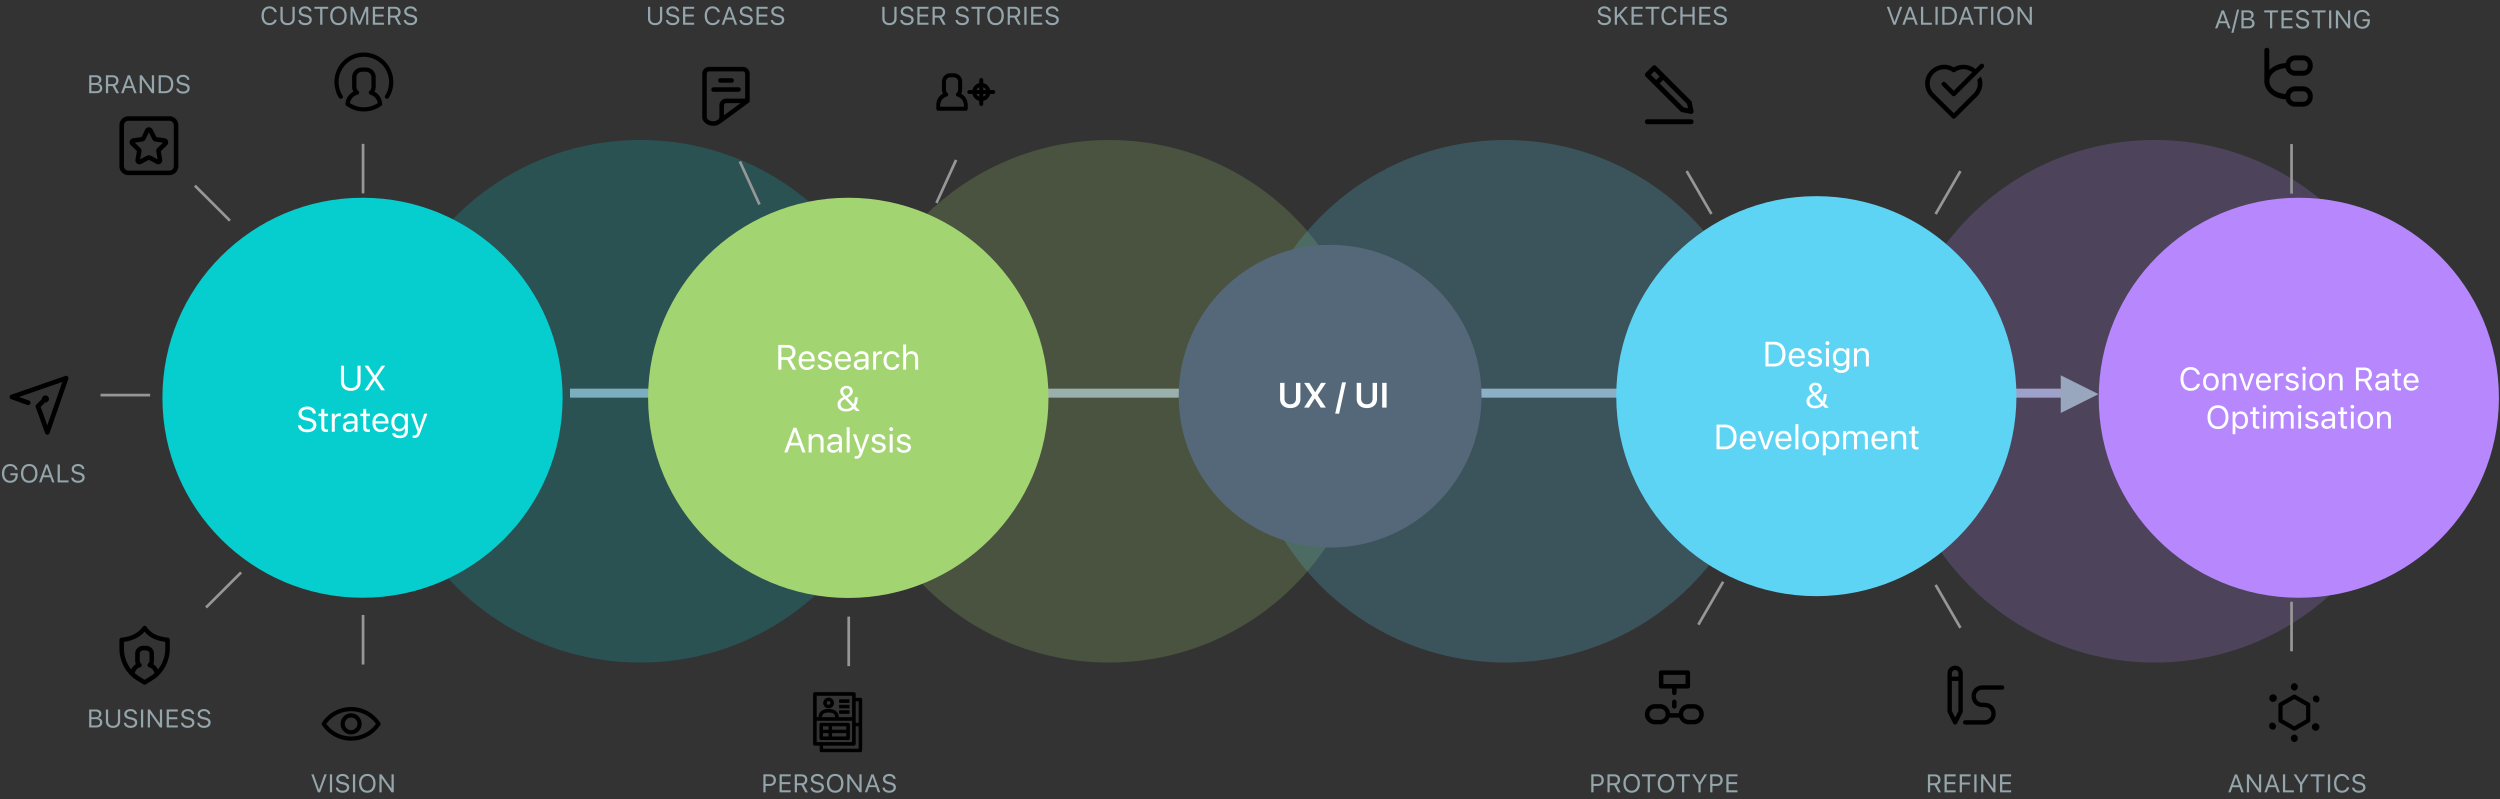 <svg xmlns="http://www.w3.org/2000/svg" width="1570" height="502" fill="none"><rect width="100%" height="100%" fill="#333333" stroke="none"/><path fill="#000" d="M235.114 57.551a5.98 5.98 0 0 0 .832-3.052V48.5a6.078 6.078 0 0 0-6.114-6.078h-2.642a6.078 6.078 0 0 0-6.075 6.078v6a6.081 6.081 0 0 0 .832 3.065 9.328 9.328 0 0 0-5.018 7.637 1.32 1.32 0 0 0 .792 1.322 17.81 17.81 0 0 0 10.79 3.475 18.35 18.35 0 0 0 11.014-3.634c.216-.197.376-.448.463-.727a9.032 9.032 0 0 0-4.874-8.087zm-15.386 7.162a6.683 6.683 0 0 1 4.821-5.285 1.323 1.323 0 0 0 .951-.978 1.326 1.326 0 0 0-.436-1.321 3.382 3.382 0 0 1-1.228-2.643V48.5a3.448 3.448 0 0 1 3.433-3.435h2.562a3.433 3.433 0 0 1 3.421 3.435v6a3.422 3.422 0 0 1-1.215 2.642 1.324 1.324 0 0 0-.436 1.322c.101.452.432.818.872.964a6.682 6.682 0 0 1 4.793 5.285 15.837 15.837 0 0 1-17.538 0zM247 51.5a18.366 18.366 0 0 1-2.919 9.976 1.32 1.32 0 0 1-2.218-1.427 15.863 15.863 0 0 0-3.012-20.51 15.844 15.844 0 0 0-26.039 9.693 15.864 15.864 0 0 0 2.308 10.817 1.322 1.322 0 0 1-.41 1.823c-2.826 1.652-4.952-8.443-4.688-10.373 0-4.906 1.948-9.611 5.415-13.08a18.483 18.483 0 0 1 26.147 0A18.503 18.503 0 0 1 247 51.498zm356.592 7.351c1.065-1.542.539-5.817.652-7.523A5.265 5.265 0 0 0 598.967 46h-2.156a5.274 5.274 0 0 0-5.264 5.266c.125 1.793-.413 6.03.652 7.522A8.097 8.097 0 0 0 588 65.922v2.37a1.254 1.254 0 0 0 1.253 1.254h17.234a1.253 1.253 0 0 0 1.253-1.254v-2.37a8.061 8.061 0 0 0-4.148-7.071zm1.642 8.187h-14.727a5.82 5.82 0 0 1 4.061-6.457 1.25 1.25 0 0 0 .9-1.384 1.258 1.258 0 0 0-.423-.772 2.745 2.745 0 0 1-.991-2.094v-5.015a2.773 2.773 0 0 1 2.758-2.759h2.156a2.754 2.754 0 0 1 2.744 2.759v5.015c0 .808-.358 1.574-.977 2.094a1.254 1.254 0 0 0 .489 2.156 5.815 5.815 0 0 1 4.01 6.457zm18.513-10.519h-1.943a5.747 5.747 0 0 0-4.312-4.313V50.25a1.251 1.251 0 0 0-1.88-1.086 1.254 1.254 0 0 0-.627 1.086v1.944a5.743 5.743 0 0 0-4.311 4.325h-1.943a1.252 1.252 0 0 0-1.085 1.88c.224.389.638.628 1.085.628h1.943a5.739 5.739 0 0 0 4.311 4.312v1.956a1.254 1.254 0 1 0 2.507 0V63.34a5.743 5.743 0 0 0 4.312-4.312h1.943a1.254 1.254 0 0 0 0-2.508zm-4.563 0h-1.692v-1.692a3.19 3.19 0 0 1 1.692 1.692zm-4.198-1.692-.001 1.692h-1.692a3.2 3.2 0 0 1 1.693-1.692zm-1.693 4.2h1.692v1.692a3.201 3.201 0 0 1-1.692-1.692zm4.199 1.692v-1.692h1.692a3.194 3.194 0 0 1-1.692 1.692zM106.308 73H80.692A5.69 5.69 0 0 0 75 78.692v25.616A5.694 5.694 0 0 0 80.692 110h25.616c1.509 0 2.957-.6 4.025-1.667a5.696 5.696 0 0 0 1.667-4.025V78.692A5.693 5.693 0 0 0 106.308 73zm2.846 31.308a2.846 2.846 0 0 1-2.846 2.846H80.692a2.846 2.846 0 0 1-2.846-2.846V78.692a2.847 2.847 0 0 1 2.846-2.846h25.616a2.847 2.847 0 0 1 2.846 2.846v25.616zm-5.692-17.476-5.252-.754-2.419-4.767a2.577 2.577 0 0 0-4.582 0l-2.348 4.767-5.251.754a2.548 2.548 0 0 0-1.423 4.355l3.8 3.7-.897 5.236v.001a2.547 2.547 0 0 0 3.714 2.76l4.696-2.547 4.696 2.547a2.545 2.545 0 0 0 3.7-2.689L101 94.958l3.8-3.7h-.001a2.56 2.56 0 0 0-1.337-4.426zm-4.554 6.09a2.505 2.505 0 0 0-.74 2.25l.825 4.866c-.868-.355-4.568-2.69-5.493-2.547-.91-.142-4.654 2.206-5.493 2.547l.825-4.796a2.533 2.533 0 0 0-.725-2.32l-3.487-3.358 4.81-.697a2.533 2.533 0 0 0 1.921-1.423l2.149-4.326 2.149 4.355a2.535 2.535 0 0 0 1.921 1.423l4.81.697-3.472 3.33zm139.876 360.927a21.9 21.9 0 0 0-25.367-8.672 21.892 21.892 0 0 0-11.201 8.672 1.312 1.312 0 0 0 0 1.443 21.895 21.895 0 0 0 36.568 0 1.311 1.311 0 0 0 0-1.443zm-18.284 8.65a19.117 19.117 0 0 1-15.577-7.929 19.264 19.264 0 0 1 21.525-6.986 19.273 19.273 0 0 1 9.629 6.986 19.116 19.116 0 0 1-15.577 7.929z"/><path fill="#000" d="M220.499 447.963a6.606 6.606 0 1 0-.001 13.214 6.606 6.606 0 0 0 .001-13.214zm0 10.571a3.966 3.966 0 0 1-3.964-3.964 3.967 3.967 0 0 1 3.964-3.964 3.968 3.968 0 0 1 3.965 3.964c0 1.052-.418 2.06-1.161 2.804a3.967 3.967 0 0 1-2.804 1.16z"/><path fill="#98A7BD" d="M1302.11 244.073H357.962v5.658h944.148v-5.658z"/><path fill="#06CECE" d="M402.113 416.07c90.658 0 164.151-73.46 164.151-164.076 0-90.617-73.493-164.076-164.151-164.076-90.658 0-164.151 73.459-164.151 164.076 0 90.616 73.493 164.076 164.151 164.076z" opacity=".2"/><path fill="#A3D472" d="M696.453 416.07c90.658 0 164.151-73.46 164.151-164.076 0-90.617-73.493-164.076-164.151-164.076-90.658 0-164.151 73.459-164.151 164.076 0 90.616 73.493 164.076 164.151 164.076z" opacity=".2"/><path fill="#5ED4F5" d="M945.51 416.07c90.66 0 164.15-73.46 164.15-164.076 0-90.617-73.49-164.076-164.15-164.076-90.659 0-164.151 73.459-164.151 164.076 0 90.616 73.492 164.076 164.151 164.076z" opacity=".2"/><path fill="#B788FD" d="M1353.06 416.07c90.65 0 164.15-73.46 164.15-164.076 0-90.617-73.5-164.076-164.15-164.076-90.66 0-164.15 73.459-164.15 164.076 0 90.616 73.49 164.076 164.15 164.076z" opacity=".2"/><path fill="#98A7BD" fill-rule="evenodd" d="m1317.84 247.532-23.69-11.839v23.677l23.69-11.838z" clip-rule="evenodd"/><path fill="#06CECE" d="M227.66 375.39c69.401 0 125.661-56.234 125.661-125.603 0-69.368-56.26-125.602-125.661-125.602-69.4 0-125.66 56.234-125.66 125.602 0 69.369 56.26 125.603 125.66 125.603z"/><path fill="#94A5AB" d="M1210.72 497.574h1.41v-4.461h2.77l2.41 4.461h1.65l-2.61-4.679c.71-.224 1.27-.623 1.67-1.196.4-.573.6-1.25.6-2.031v-.016c0-.677-.15-1.265-.45-1.765-.29-.5-.71-.888-1.25-1.164-.54-.282-1.17-.422-1.89-.422h-4.31v11.273zm1.41-5.711v-4.312h2.71c.73 0 1.3.19 1.71.57.41.38.62.906.62 1.578v.016c0 .687-.2 1.219-.6 1.594-.39.369-.95.554-1.67.554h-2.77zm9.04 5.711h6.99v-1.265h-5.58v-3.875h5.29v-1.25h-5.29v-3.618h5.58v-1.265h-6.99v11.273zm9.54 0h1.4v-4.883h4.99v-1.25h-4.99v-3.875h5.44v-1.265h-6.84v11.273zm9.15 0h1.41v-11.273h-1.41v11.273zm4.28 0h1.39v-8.742h.72l-.94-.492 6.47 9.234h1.36v-11.273h-1.39v8.773h-.72l.94.492-6.46-9.265h-1.37v11.273zm11.88 0h6.98v-1.265h-5.58v-3.875h5.29v-1.25h-5.29v-3.618h5.58v-1.265h-6.98v11.273zm143.33 0h1.48l3.31-9.453h.45v-1.82h-1.08l-4.16 11.273zm1.89-3.226h5.96l-.43-1.196h-5.1l-.43 1.196zm6.34 3.226h1.48l-4.16-11.273h-.63v1.82l3.31 9.453zm3.45 0h1.39v-8.742h.72l-.94-.492 6.47 9.234h1.36v-11.273h-1.39v8.773h-.72l.94.492-6.46-9.265h-1.37v11.273zm10.98 0h1.48l3.31-9.453h.44v-1.82h-1.07l-4.16 11.273zm1.88-3.226h5.97l-.44-1.196h-5.09l-.44 1.196zm6.35 3.226h1.47l-4.15-11.273h-.64v1.82l3.32 9.453zm3.45 0h6.84v-1.265h-5.43v-10.008h-1.41v11.273zm10.71 0h1.41v-4.851l4-6.422h-1.61l-3.03 5.008h-.13l-3.04-5.008h-1.6l4 6.422v4.851zm10.31 0h1.41v-10.008h3.63v-1.265h-8.67v1.265h3.63v10.008zm7.21 0h1.41v-11.273h-1.41v11.273zm8.82.266c.81 0 1.52-.141 2.16-.422a4.26 4.26 0 0 0 1.59-1.18c.41-.51.68-1.109.81-1.797v-.015h-1.42l-.02.015c-.11.433-.32.808-.61 1.125a2.93 2.93 0 0 1-1.08.727c-.42.167-.9.25-1.43.25-.72 0-1.35-.188-1.88-.563-.53-.375-.93-.906-1.22-1.593-.28-.688-.43-1.5-.43-2.438v-.015c0-.943.15-1.758.43-2.446.29-.687.69-1.218 1.22-1.593s1.16-.563 1.88-.563c.52 0 .99.096 1.41.289.43.193.79.466 1.09.82.29.349.5.766.63 1.25l.01.016h1.41l.01-.016a4.082 4.082 0 0 0-.8-1.898 4.295 4.295 0 0 0-1.61-1.289c-.64-.313-1.36-.469-2.15-.469-1.02 0-1.91.24-2.65.719s-1.32 1.159-1.72 2.039c-.4.88-.6 1.927-.6 3.141v.015c0 1.209.2 2.253.6 3.133.4.88.98 1.56 1.73 2.039.74.479 1.62.719 2.64.719zm10.61 0c.84 0 1.57-.138 2.2-.414.62-.281 1.11-.677 1.45-1.188.35-.51.52-1.117.52-1.82v-.008c0-.812-.26-1.466-.76-1.961-.51-.495-1.35-.872-2.52-1.133l-1.25-.281c-.77-.167-1.32-.403-1.65-.711-.34-.307-.5-.685-.5-1.133v-.007c0-.396.11-.73.33-1 .22-.276.52-.487.89-.633.38-.146.8-.219 1.27-.219.49-.005.92.068 1.28.219.37.151.66.357.88.617.21.255.35.549.4.883l.02.101h1.4v-.109a2.819 2.819 0 0 0-.57-1.523c-.34-.454-.8-.813-1.38-1.079-.58-.27-1.24-.406-1.99-.406-.78 0-1.46.136-2.06.406-.6.271-1.06.646-1.4 1.125-.34.48-.5 1.032-.51 1.657v.007c0 .818.26 1.49.77 2.016.51.521 1.33.906 2.46 1.156l1.25.274c.78.172 1.34.419 1.68.742.35.318.52.711.52 1.18v.007c0 .381-.11.717-.34 1.008-.23.292-.55.521-.95.688-.4.161-.85.242-1.36.242-.54 0-1.02-.076-1.45-.227-.42-.151-.76-.362-1.02-.632a1.68 1.68 0 0 1-.43-.977l-.01-.086h-1.4l.01.086c.05.609.26 1.151.61 1.625.36.469.85.839 1.46 1.109.61.266 1.33.399 2.15.399zm-90.29-480.047h1.48l3.31-9.453h.45V6.52h-1.08l-4.16 11.273zm1.88-3.227h5.97l-.43-1.195h-5.1l-.44 1.195zm6.35 3.227h1.48l-4.16-11.273h-.63v1.82l3.31 9.453zm6.88-11.766h-1.3l-3.57 14.578h1.31l3.56-14.578zm2.15 11.766h3.7c.8 0 1.48-.125 2.05-.375.57-.255 1-.617 1.3-1.086.31-.474.47-1.039.47-1.695v-.016c0-.495-.11-.935-.32-1.32-.2-.39-.49-.709-.86-.953a3.108 3.108 0 0 0-1.34-.461v-.125c.36-.068.69-.219.98-.453.3-.235.53-.524.7-.868.18-.343.27-.71.27-1.101v-.016c0-.573-.14-1.067-.41-1.484a2.62 2.62 0 0 0-1.15-.977c-.49-.229-1.09-.343-1.78-.343h-3.61v1.242h3.31c.7 0 1.24.159 1.63.476.39.313.58.755.58 1.328v.016c0 .594-.21 1.042-.65 1.344-.42.302-1.06.453-1.92.453h-2.95v1.21h3.35c.6 0 1.1.074 1.5.22.41.145.71.364.92.656.2.292.3.653.3 1.086v.015c0 .646-.22 1.138-.66 1.477-.43.338-1.08.508-1.93.508h-3.48v1.242zm-.7 0h1.4V6.52h-1.4v11.273zm17.94 0h1.41V7.785h3.63V6.52h-8.67v1.265h3.63v10.008zm7.21 0h6.99v-1.266h-5.58v-3.875h5.29v-1.25h-5.29V7.785h5.58V6.52h-6.99v11.273zm13.23.266c.84 0 1.57-.138 2.19-.415.63-.28 1.11-.677 1.46-1.187.34-.51.51-1.117.51-1.82v-.008c0-.813-.25-1.466-.75-1.961-.51-.495-1.35-.872-2.53-1.133l-1.25-.281c-.76-.167-1.31-.404-1.65-.711-.33-.307-.5-.685-.5-1.133v-.008c0-.395.11-.729.33-1 .23-.276.53-.487.9-.632.38-.146.8-.22 1.27-.22.49-.004.91.068 1.28.22.36.15.65.356.87.617.22.255.36.55.41.883l.01.101h1.41l-.01-.11a2.672 2.672 0 0 0-.57-1.523 3.477 3.477 0 0 0-1.37-1.078c-.58-.27-1.24-.406-1.99-.406-.78 0-1.47.135-2.07.406-.59.271-1.06.646-1.4 1.125-.33.48-.5 1.031-.5 1.656v.008c0 .818.25 1.49.76 2.016.52.52 1.34.906 2.47 1.156l1.25.274c.78.171 1.34.419 1.68.742.34.317.52.71.52 1.18v.007c0 .38-.12.716-.35 1.008-.23.292-.54.52-.94.688-.4.161-.85.242-1.36.242-.54 0-1.03-.076-1.46-.227-.42-.15-.76-.362-1.01-.633a1.679 1.679 0 0 1-.43-.976l-.01-.086h-1.4v.086c.06.61.27 1.15.62 1.625.36.469.84.838 1.45 1.11.62.265 1.34.398 2.16.398zm9.44-.266h1.4V7.785h3.64V6.52h-8.68v1.265h3.64v10.008zm7.21 0h1.4V6.52h-1.4v11.273zm4.28 0h1.39V9.051h.72l-.94-.492 6.46 9.234h1.37V6.52h-1.39v8.773h-.72l.94.492-6.46-9.265h-1.37v11.273zm16.55.266c.96 0 1.8-.193 2.51-.579a4.084 4.084 0 0 0 1.67-1.617c.4-.692.61-1.502.61-2.43V12.06h-4.58v1.234h3.17v.273c0 .636-.14 1.193-.42 1.672-.28.48-.68.854-1.19 1.125-.51.266-1.09.399-1.77.399-.75 0-1.4-.185-1.96-.555-.54-.375-.97-.906-1.27-1.594-.3-.692-.45-1.51-.45-2.453v-.015c0-.933.16-1.743.46-2.43.3-.688.72-1.219 1.27-1.594.55-.38 1.2-.57 1.95-.57.83 0 1.53.192 2.09.578.56.385.95.943 1.18 1.672l.02.078h1.42l-.01-.078c-.15-.714-.43-1.336-.86-1.867a4.177 4.177 0 0 0-1.62-1.235c-.65-.297-1.39-.445-2.22-.445-1.03 0-1.93.245-2.7.734-.76.485-1.36 1.17-1.78 2.055-.42.88-.63 1.914-.63 3.102v.015c0 1.198.21 2.24.62 3.125.42.886 1.02 1.57 1.78 2.055.77.479 1.67.719 2.71.719zm-294.41-2.529h1.39l4.16-11.273h-1.48l-3.31 9.453h-.12l-3.32-9.453h-1.47l4.15 11.273zm5.61 0h1.48l3.31-9.453h.45v-1.82h-1.08l-4.16 11.273zm1.88-3.226h5.97l-.43-1.196h-5.1l-.44 1.196zm6.35 3.226h1.48l-4.16-11.273h-.63v1.82l3.31 9.453zm3.45 0h6.85v-1.265h-5.44V4.257h-1.41V15.53zm9.1 0h1.4V4.257h-1.4V15.53zm4.28 0h3.86c1.12 0 2.08-.221 2.87-.664a4.466 4.466 0 0 0 1.82-1.93c.42-.843.63-1.856.63-3.039v-.015c0-1.182-.21-2.193-.63-3.031a4.385 4.385 0 0 0-1.83-1.922c-.79-.448-1.74-.672-2.86-.672h-3.86V15.53zm1.4-1.265V5.522h2.37c.83 0 1.55.175 2.14.524.59.344 1.05.844 1.36 1.5.32.65.48 1.435.48 2.351v.016c0 .912-.16 1.693-.47 2.344a3.359 3.359 0 0 1-1.36 1.492c-.6.344-1.31.516-2.15.516h-2.37zm8.78 1.265h1.47l3.32-9.453h.44v-1.82h-1.08l-4.15 11.273zm1.88-3.226h5.97l-.44-1.196h-5.09l-.44 1.196zm6.34 3.226h1.48l-4.16-11.273h-.63v1.82l3.31 9.453zm5.06 0h1.4V5.522h3.64V4.257h-8.68v1.265h3.64V15.53zm7.21 0h1.4V4.257h-1.4V15.53zm9.01.266c1.08 0 2-.242 2.77-.727.78-.484 1.37-1.166 1.78-2.046.42-.886.63-1.928.63-3.126v-.015c0-1.203-.21-2.245-.63-3.125-.42-.886-1.01-1.568-1.79-2.047-.77-.48-1.69-.719-2.76-.719-1.06 0-1.98.24-2.75.719-.77.48-1.37 1.159-1.79 2.039-.42.88-.63 1.925-.63 3.133v.015c0 1.198.21 2.24.62 3.126.42.885 1.01 1.57 1.78 2.054.77.48 1.7.719 2.77.719zm0-1.297c-.78 0-1.45-.19-2-.57-.56-.38-.99-.914-1.28-1.602-.3-.693-.45-1.502-.45-2.43v-.015c0-.938.15-1.75.45-2.438.31-.687.74-1.218 1.3-1.593s1.22-.563 1.98-.563c.78 0 1.44.188 2 .563.55.375.98.906 1.29 1.593.3.688.45 1.5.45 2.438v.015c0 .928-.15 1.737-.45 2.43-.31.688-.74 1.222-1.29 1.602-.56.38-1.22.57-2 .57zm7.61 1.031h1.39V6.788h.72l-.93-.492 6.46 9.234h1.36V4.257h-1.39v8.773h-.72l.94.493-6.46-9.266h-1.37V15.53zm-259.48.266c.84 0 1.57-.138 2.19-.414.63-.281 1.11-.677 1.46-1.188.34-.51.51-1.117.51-1.82v-.008c0-.812-.25-1.466-.76-1.96-.5-.496-1.34-.873-2.52-1.134l-1.25-.28c-.76-.167-1.31-.404-1.65-.712-.33-.307-.5-.685-.5-1.133V7.14c0-.396.11-.73.33-1 .22-.276.52-.487.9-.633.37-.146.8-.219 1.26-.219.49-.005.92.068 1.29.219.36.15.65.357.87.617.22.255.35.55.41.883l.01.101h1.41L1011.5 7a2.822 2.822 0 0 0-.57-1.523c-.34-.454-.8-.813-1.37-1.079-.58-.27-1.25-.406-2-.406-.77 0-1.46.136-2.06.406-.59.271-1.06.646-1.4 1.125a2.94 2.94 0 0 0-.51 1.657v.008c0 .817.26 1.49.77 2.015.52.521 1.34.906 2.47 1.156l1.25.274c.78.172 1.34.42 1.68.742.34.318.51.711.51 1.18v.008c0 .38-.11.716-.34 1.007-.23.292-.54.521-.94.688-.4.161-.85.242-1.36.242-.55 0-1.03-.075-1.46-.226-.42-.152-.76-.362-1.01-.633a1.62 1.62 0 0 1-.43-.977l-.01-.086h-1.41l.01.086c.06.61.26 1.151.62 1.625.36.469.84.839 1.45 1.11.62.265 1.33.398 2.16.398zm7.76-4.031 1.66-1.836.66-.633 4.66-5.04h-1.77l-4.93 5.477h-.36l.08 2.032zm-1.25 3.765h1.4V4.257h-1.4V15.53zm6.82 0h1.82l-5.06-6.593-.97.976 4.21 5.617zm3.72 0h6.99v-1.265h-5.58V10.39h5.29V9.14h-5.29V5.522h5.58V4.257h-6.99V15.53zm12.46 0h1.41V5.522h3.63V4.257h-8.67v1.265h3.63V15.53zm11.28.266c.81 0 1.53-.14 2.16-.422a4.259 4.259 0 0 0 1.59-1.18c.41-.51.68-1.109.81-1.796v-.016h-1.42l-.02.016c-.11.432-.32.807-.61 1.125a2.94 2.94 0 0 1-1.08.726c-.42.167-.9.25-1.43.25-.72 0-1.35-.188-1.88-.563-.52-.374-.93-.906-1.22-1.593-.28-.688-.43-1.5-.43-2.438V9.89c0-.943.15-1.758.43-2.446.29-.687.7-1.218 1.22-1.593.53-.375 1.16-.563 1.88-.563.52 0 .99.096 1.41.29.43.192.79.465 1.09.82.29.348.5.765.63 1.25l.01.015h1.41l.01-.016a4.08 4.08 0 0 0-.8-1.898 4.297 4.297 0 0 0-1.61-1.289c-.64-.313-1.36-.469-2.15-.469-1.02 0-1.91.24-2.65.719-.74.48-1.31 1.159-1.72 2.039-.4.88-.6 1.927-.6 3.14v.016c0 1.209.2 2.253.6 3.133.41.88.98 1.56 1.73 2.04.74.478 1.62.718 2.64.718zm6.92-.266h1.41v-5.132h6.18v5.132h1.41V4.257h-1.41v4.875h-6.18V4.257h-1.41V15.53zm11.87 0h6.99v-1.265h-5.58V10.39h5.29V9.14h-5.29V5.522h5.58V4.257h-6.99V15.53zm13.23.266c.84 0 1.57-.138 2.2-.414.62-.281 1.11-.677 1.45-1.188.34-.51.51-1.117.51-1.82v-.008c0-.812-.25-1.466-.75-1.96-.51-.496-1.35-.873-2.53-1.134l-1.25-.28c-.76-.167-1.31-.404-1.65-.712-.33-.307-.5-.685-.5-1.133V7.14c0-.396.11-.73.33-1 .23-.276.53-.487.9-.633.38-.146.8-.219 1.27-.219.49-.005.91.068 1.28.219.36.15.65.357.87.617.22.255.36.55.41.883l.02.101h1.4l-.01-.109a2.672 2.672 0 0 0-.57-1.523 3.478 3.478 0 0 0-1.37-1.079c-.58-.27-1.24-.406-1.99-.406-.78 0-1.47.136-2.07.406-.59.271-1.06.646-1.39 1.125a2.79 2.79 0 0 0-.51 1.657v.008c0 .817.25 1.49.76 2.015.52.521 1.34.906 2.47 1.156l1.25.274c.78.172 1.34.42 1.68.742.35.318.52.711.52 1.18v.008c0 .38-.12.716-.35 1.007-.23.292-.54.521-.94.688-.4.161-.85.242-1.36.242-.54 0-1.03-.075-1.45-.226-.43-.152-.77-.362-1.02-.633a1.679 1.679 0 0 1-.43-.977l-.01-.086h-1.4v.086c.06.61.27 1.151.62 1.625.36.469.84.839 1.45 1.11.62.265 1.34.398 2.16.398zm-80.33 477.755h3.54c.71 0 1.34-.154 1.88-.461.54-.307.97-.735 1.27-1.281.32-.547.47-1.177.47-1.891v-.016c0-.713-.15-1.341-.47-1.882-.3-.542-.73-.964-1.27-1.266-.54-.302-1.17-.453-1.88-.453h-3.54v1.25h3.18c.81 0 1.44.208 1.88.625.44.416.66.997.66 1.742v.016c0 .739-.22 1.32-.66 1.742-.44.416-1.07.625-1.88.625h-3.18v1.25zm-.706 4.023h1.406v-11.273h-1.406v11.273zm10.176 0h1.4v-4.461h2.78l2.41 4.461h1.65l-2.61-4.679c.71-.224 1.26-.623 1.66-1.196.4-.573.6-1.25.6-2.031v-.016c0-.677-.14-1.265-.44-1.765s-.72-.888-1.26-1.164c-.54-.282-1.17-.422-1.89-.422h-4.3v11.273zm1.4-5.711v-4.312h2.71c.73 0 1.3.19 1.71.57.42.38.62.906.62 1.578v.016c0 .687-.2 1.219-.59 1.594-.39.369-.95.554-1.67.554h-2.78zm13.78 5.977c1.08 0 2-.242 2.77-.727.78-.484 1.37-1.166 1.78-2.047.42-.885.63-1.927.63-3.125v-.015c0-1.203-.21-2.245-.63-3.125-.42-.886-1.01-1.568-1.79-2.047-.77-.479-1.69-.719-2.76-.719-1.06 0-1.98.24-2.75.719-.78.479-1.37 1.159-1.79 2.039-.42.88-.63 1.924-.63 3.133v.015c0 1.198.21 2.24.62 3.125.42.886 1.01 1.571 1.78 2.055.77.479 1.7.719 2.77.719zm0-1.297c-.78 0-1.45-.19-2-.57-.56-.381-.99-.914-1.29-1.602-.29-.693-.44-1.503-.44-2.43v-.015c0-.938.15-1.75.45-2.438.31-.687.74-1.218 1.3-1.593s1.22-.563 1.98-.563c.77 0 1.44.188 2 .563.55.375.98.906 1.28 1.593.31.688.46 1.5.46 2.438v.015c0 .927-.15 1.737-.46 2.43-.3.688-.73 1.221-1.28 1.602-.56.38-1.23.57-2 .57zm10.07 1.031h1.41v-10.008h3.63v-1.265h-8.67v1.265h3.63v10.008zm11.48.266c1.07 0 2-.242 2.77-.727.77-.484 1.37-1.166 1.78-2.047.41-.885.62-1.927.62-3.125v-.015c0-1.203-.21-2.245-.62-3.125-.42-.886-1.02-1.568-1.79-2.047-.77-.479-1.69-.719-2.76-.719-1.06 0-1.98.24-2.76.719-.77.479-1.36 1.159-1.79 2.039-.41.88-.62 1.924-.62 3.133v.015c0 1.198.2 2.24.62 3.125.41.886 1.01 1.571 1.78 2.055.77.479 1.69.719 2.77.719zm0-1.297c-.78 0-1.45-.19-2.01-.57-.55-.381-.98-.914-1.28-1.602-.3-.693-.44-1.503-.44-2.43v-.015c0-.938.15-1.75.45-2.438.31-.687.74-1.218 1.3-1.593.55-.375 1.21-.563 1.98-.563s1.44.188 1.99.563c.56.375.99.906 1.29 1.593.3.688.45 1.5.45 2.438v.015c0 .927-.15 1.737-.45 2.43-.3.688-.73 1.221-1.29 1.602-.55.38-1.22.57-1.99.57zm10.07 1.031h1.41v-10.008h3.63v-1.265h-8.67v1.265h3.63v10.008zm10.31 0h1.41v-4.851l4-6.422h-1.6l-3.04 5.008h-.13l-3.04-5.008h-1.6l4 6.422v4.851zm8.09-4.023h3.55c.7 0 1.33-.154 1.87-.461.54-.307.97-.735 1.27-1.281.32-.547.47-1.177.47-1.891v-.016c0-.713-.15-1.341-.47-1.882-.3-.542-.73-.964-1.27-1.266-.54-.302-1.17-.453-1.87-.453h-3.55v1.25h3.19c.8 0 1.43.208 1.87.625.44.416.67.997.67 1.742v.016c0 .739-.23 1.32-.67 1.742-.44.416-1.07.625-1.87.625h-3.19v1.25zm-.7 4.023h1.4v-11.273h-1.4v11.273zm10.17 0h6.98v-1.265h-5.58v-3.875h5.29v-1.25h-5.29v-3.618h5.58v-1.265h-6.98v11.273zm-604.067-4.023h3.547c.708 0 1.333-.154 1.875-.461a3.313 3.313 0 0 0 1.273-1.281c.313-.547.469-1.177.469-1.891v-.016c0-.713-.156-1.341-.469-1.882a3.268 3.268 0 0 0-1.273-1.266c-.542-.302-1.167-.453-1.875-.453h-3.547v1.25h3.187c.808 0 1.433.208 1.875.625.443.416.664.997.664 1.742v.016c0 .739-.221 1.32-.664 1.742-.442.416-1.067.625-1.875.625h-3.187v1.25zm-.703 4.023h1.406v-11.273H479.4v11.273zm10.172 0h6.984v-1.265h-5.578v-3.875h5.289v-1.25h-5.289v-3.618h5.578v-1.265h-6.984v11.273zm9.531 0h1.406v-4.461h2.773l2.415 4.461h1.648l-2.609-4.679c.708-.224 1.263-.623 1.664-1.196s.601-1.25.601-2.031v-.016c0-.677-.148-1.265-.445-1.765a3.021 3.021 0 0 0-1.258-1.164c-.536-.282-1.167-.422-1.891-.422h-4.304v11.273zm1.406-5.711v-4.312h2.711c.729 0 1.299.19 1.711.57.411.38.617.906.617 1.578v.016c0 .687-.198 1.219-.594 1.594-.39.369-.948.554-1.672.554h-2.773zm12.742 5.977c.839 0 1.571-.138 2.196-.414.625-.281 1.109-.677 1.453-1.188.343-.51.515-1.117.515-1.82v-.008c0-.812-.252-1.466-.758-1.961-.505-.495-1.346-.872-2.523-1.133l-1.25-.281c-.766-.167-1.315-.403-1.648-.711a1.478 1.478 0 0 1-.5-1.133v-.007c0-.396.109-.73.328-1 .224-.276.523-.487.898-.633a3.466 3.466 0 0 1 1.266-.219c.489-.005.916.068 1.281.219.365.151.656.357.875.617.219.255.354.549.406.883l.016.101h1.406l-.008-.109a2.757 2.757 0 0 0-.57-1.523c-.339-.454-.797-.813-1.375-1.079-.578-.27-1.242-.406-1.992-.406-.776 0-1.464.136-2.063.406-.593.271-1.06.646-1.398 1.125a2.878 2.878 0 0 0-.508 1.657v.007c0 .818.255 1.49.766 2.016.515.521 1.338.906 2.468 1.156l1.25.274c.777.172 1.336.419 1.68.742.344.318.516.711.516 1.18v.007c0 .381-.115.717-.344 1.008-.229.292-.544.521-.945.688a3.586 3.586 0 0 1-1.36.242 4.345 4.345 0 0 1-1.453-.227c-.422-.151-.76-.362-1.015-.632a1.655 1.655 0 0 1-.43-.977l-.008-.086h-1.406l.008.086c.057.609.263 1.151.617 1.625.359.469.844.839 1.453 1.109.615.266 1.333.399 2.156.399zm11.242 0c1.073 0 1.995-.242 2.766-.727.776-.484 1.37-1.166 1.781-2.047.417-.885.625-1.927.625-3.125v-.015c0-1.203-.208-2.245-.625-3.125-.416-.886-1.013-1.568-1.789-2.047-.771-.479-1.69-.719-2.758-.719-1.062 0-1.981.24-2.757.719-.771.479-1.368 1.159-1.789 2.039-.417.88-.625 1.924-.625 3.133v.015c0 1.198.205 2.24.617 3.125.416.886 1.01 1.571 1.781 2.055.771.479 1.695.719 2.773.719zm0-1.297c-.781 0-1.45-.19-2.007-.57-.558-.381-.985-.914-1.282-1.602-.297-.693-.445-1.503-.445-2.43v-.015c0-.938.151-1.75.453-2.438.307-.687.74-1.218 1.297-1.593.557-.375 1.219-.563 1.984-.563.771 0 1.435.188 1.993.563.557.375.987.906 1.289 1.593.302.688.453 1.5.453 2.438v.015c0 .927-.151 1.737-.453 2.43-.302.688-.732 1.221-1.289 1.602-.558.38-1.222.57-1.993.57zm7.61 1.031h1.39v-8.742h.719l-.937-.492 6.461 9.234h1.367v-11.273h-1.391v8.773h-.719l.938.492-6.461-9.265h-1.367v11.273zm10.976 0h1.477l3.312-9.453h.446v-1.82h-1.078l-4.157 11.273zm1.883-3.226h5.969l-.438-1.196H545.4l-.438 1.196zm6.344 3.226h1.476l-4.156-11.273h-.633v1.82l3.313 9.453zm7.148.266c.839 0 1.571-.138 2.196-.414.625-.281 1.109-.677 1.453-1.188.344-.51.515-1.117.515-1.82v-.008c0-.812-.252-1.466-.757-1.961-.506-.495-1.347-.872-2.524-1.133l-1.25-.281c-.765-.167-1.315-.403-1.648-.711a1.478 1.478 0 0 1-.5-1.133v-.007c0-.396.109-.73.328-1 .224-.276.523-.487.898-.633a3.466 3.466 0 0 1 1.266-.219c.489-.005.917.068 1.281.219.365.151.656.357.875.617.219.255.354.549.406.883l.016.101h1.406l-.008-.109a2.757 2.757 0 0 0-.57-1.523c-.338-.454-.797-.813-1.375-1.079-.578-.27-1.242-.406-1.992-.406-.776 0-1.464.136-2.063.406-.593.271-1.059.646-1.398 1.125a2.878 2.878 0 0 0-.508 1.657v.007c0 .818.255 1.49.766 2.016.515.521 1.338.906 2.469 1.156l1.25.274c.776.172 1.336.419 1.679.742.344.318.516.711.516 1.18v.007c0 .381-.115.717-.344 1.008-.229.292-.544.521-.945.688a3.586 3.586 0 0 1-1.36.242 4.345 4.345 0 0 1-1.453-.227c-.422-.151-.76-.362-1.015-.632a1.655 1.655 0 0 1-.43-.977l-.008-.086h-1.406l.008.086c.057.609.263 1.151.617 1.625.359.469.844.839 1.453 1.109.615.266 1.333.399 2.156.399zM411.416 15.796c.932 0 1.731-.175 2.398-.523a3.682 3.682 0 0 0 1.531-1.454c.36-.625.539-1.346.539-2.164V4.257h-1.406v7.305c0 .864-.266 1.57-.797 2.117-.531.547-1.286.82-2.265.82-.974 0-1.732-.273-2.274-.82-.536-.547-.805-1.253-.805-2.117V4.257h-1.406v7.398c0 .818.18 1.54.539 2.164.36.62.873 1.104 1.539 1.454.672.348 1.474.523 2.407.523zm11.023 0c.839 0 1.57-.138 2.195-.414.625-.281 1.11-.677 1.453-1.188.344-.51.516-1.117.516-1.82v-.008c0-.812-.253-1.466-.758-1.96-.505-.496-1.346-.873-2.523-1.134l-1.25-.28c-.766-.167-1.315-.404-1.649-.712a1.482 1.482 0 0 1-.5-1.133V7.14c0-.396.11-.73.328-1a2.12 2.12 0 0 1 .899-.633 3.47 3.47 0 0 1 1.266-.219c.489-.005.916.068 1.281.219.364.15.656.357.875.617.219.255.354.55.406.883l.016.101h1.406L426.392 7a2.76 2.76 0 0 0-.57-1.523c-.339-.454-.797-.813-1.375-1.079-.578-.27-1.242-.406-1.992-.406-.776 0-1.464.136-2.063.406-.594.271-1.06.646-1.398 1.125a2.866 2.866 0 0 0-.508 1.657v.008c0 .817.255 1.49.765 2.015.516.521 1.339.906 2.469 1.156l1.25.274c.776.172 1.336.42 1.68.742.344.318.516.711.516 1.18v.008c0 .38-.115.716-.344 1.007-.229.292-.544.521-.946.688a3.568 3.568 0 0 1-1.359.242 4.34 4.34 0 0 1-1.453-.226c-.422-.152-.76-.362-1.016-.633a1.653 1.653 0 0 1-.429-.977l-.008-.086h-1.406l.007.086c.058.61.263 1.151.618 1.625.359.469.843.839 1.453 1.11.614.265 1.333.398 2.156.398zm6.508-.266h6.984v-1.265h-5.578V10.39h5.289V9.14h-5.289V5.522h5.578V4.257h-6.984V15.53zm18.57.266c.802 0 1.521-.14 2.156-.422a4.205 4.205 0 0 0 1.586-1.18c.417-.51.688-1.109.813-1.796v-.016h-1.422l-.016.016a2.624 2.624 0 0 1-.609 1.125 2.968 2.968 0 0 1-1.078.726c-.427.167-.904.25-1.43.25-.724 0-1.351-.188-1.883-.563-.526-.374-.932-.906-1.218-1.593-.287-.688-.43-1.5-.43-2.438V9.89c0-.943.143-1.758.43-2.446.286-.687.692-1.218 1.218-1.593.532-.375 1.157-.563 1.875-.563.521 0 .992.096 1.414.29a3 3 0 0 1 1.086.82c.297.348.508.765.633 1.25l.008.015h1.414l.008-.016a4.055 4.055 0 0 0-.797-1.898 4.302 4.302 0 0 0-1.609-1.289c-.646-.313-1.365-.469-2.157-.469-1.021 0-1.903.24-2.648.719-.74.48-1.313 1.159-1.719 2.039-.401.88-.601 1.927-.601 3.14v.016c0 1.209.2 2.253.601 3.133.406.88.982 1.56 1.727 2.04.744.478 1.627.718 2.648.718zm5.703-.266h1.477l3.312-9.453h.446v-1.82h-1.079L453.22 15.53zm1.883-3.226h5.969l-.438-1.196h-5.093l-.438 1.196zm6.344 3.226h1.476l-4.156-11.273h-.633v1.82l3.313 9.453zm7.148.266c.839 0 1.571-.138 2.196-.414.625-.281 1.109-.677 1.453-1.188.343-.51.515-1.117.515-1.82v-.008c0-.812-.252-1.466-.758-1.96-.505-.496-1.346-.873-2.523-1.134l-1.25-.28c-.766-.167-1.315-.404-1.648-.712a1.478 1.478 0 0 1-.5-1.133V7.14c0-.396.109-.73.328-1 .224-.276.523-.487.898-.633a3.47 3.47 0 0 1 1.266-.219c.489-.005.916.068 1.281.219.365.15.656.357.875.617.219.255.354.55.406.883l.016.101h1.406L472.548 7a2.76 2.76 0 0 0-.57-1.523c-.339-.454-.797-.813-1.375-1.079-.578-.27-1.242-.406-1.992-.406-.776 0-1.464.136-2.063.406-.593.271-1.06.646-1.398 1.125a2.873 2.873 0 0 0-.508 1.657v.008c0 .817.255 1.49.766 2.015.515.521 1.338.906 2.468 1.156l1.25.274c.777.172 1.336.42 1.68.742.344.318.516.711.516 1.18v.008c0 .38-.115.716-.344 1.007-.229.292-.544.521-.945.688a3.577 3.577 0 0 1-1.36.242 4.345 4.345 0 0 1-1.453-.226c-.422-.152-.76-.362-1.015-.633a1.654 1.654 0 0 1-.43-.977l-.008-.086h-1.406l.008.086a3.15 3.15 0 0 0 .617 1.625c.359.469.844.839 1.453 1.11.615.265 1.333.398 2.156.398zm6.508-.266h6.984v-1.265h-5.578V10.39h5.289V9.14h-5.289V5.522h5.578V4.257h-6.984V15.53zm13.227.266c.838 0 1.57-.138 2.195-.414.625-.281 1.109-.677 1.453-1.188.344-.51.516-1.117.516-1.82v-.008c0-.812-.253-1.466-.758-1.96-.505-.496-1.347-.873-2.524-1.134l-1.25-.28c-.765-.167-1.315-.404-1.648-.712a1.482 1.482 0 0 1-.5-1.133V7.14c0-.396.109-.73.328-1a2.12 2.12 0 0 1 .899-.633 3.464 3.464 0 0 1 1.265-.219c.49-.005.917.068 1.281.219.365.15.657.357.875.617.219.255.355.55.407.883l.015.101h1.407L492.283 7a2.769 2.769 0 0 0-.571-1.523c-.338-.454-.796-.813-1.375-1.079-.578-.27-1.242-.406-1.992-.406-.776 0-1.463.136-2.062.406-.594.271-1.06.646-1.399 1.125a2.88 2.88 0 0 0-.508 1.657v.008c0 .817.256 1.49.766 2.015.516.521 1.339.906 2.469 1.156l1.25.274c.776.172 1.336.42 1.68.742.343.318.515.711.515 1.18v.008c0 .38-.114.716-.344 1.007-.229.292-.544.521-.945.688a3.575 3.575 0 0 1-1.359.242 4.34 4.34 0 0 1-1.453-.226c-.422-.152-.761-.362-1.016-.633a1.66 1.66 0 0 1-.43-.977l-.008-.086h-1.406l.008.086a3.15 3.15 0 0 0 .617 1.625c.36.469.844.839 1.453 1.11.615.265 1.334.398 2.157.398zm70.255 0c.933 0 1.732-.175 2.399-.523a3.682 3.682 0 0 0 1.531-1.454c.36-.625.539-1.346.539-2.164V4.257h-1.406v7.305c0 .864-.266 1.57-.797 2.117-.531.547-1.286.82-2.266.82-.974 0-1.731-.273-2.273-.82-.536-.547-.805-1.253-.805-2.117V4.257h-1.406v7.398c0 .818.18 1.54.539 2.164.36.62.873 1.104 1.539 1.454.672.348 1.474.523 2.406.523zm11.024 0c.838 0 1.57-.138 2.195-.414.625-.281 1.11-.677 1.453-1.188.344-.51.516-1.117.516-1.82v-.008c0-.812-.253-1.466-.758-1.96-.505-.496-1.346-.873-2.523-1.134l-1.25-.28c-.766-.167-1.315-.404-1.649-.712a1.482 1.482 0 0 1-.5-1.133V7.14c0-.396.11-.73.328-1a2.12 2.12 0 0 1 .899-.633 3.468 3.468 0 0 1 1.265-.219c.49-.005.917.068 1.282.219.364.15.656.357.875.617.218.255.354.55.406.883l.016.101h1.406L573.562 7a2.767 2.767 0 0 0-.57-1.523c-.339-.454-.797-.813-1.375-1.079-.578-.27-1.242-.406-1.992-.406-.777 0-1.464.136-2.063.406-.594.271-1.06.646-1.398 1.125a2.866 2.866 0 0 0-.508 1.657v.008c0 .817.255 1.49.765 2.015.516.521 1.339.906 2.469 1.156l1.25.274c.776.172 1.336.42 1.68.742.344.318.515.711.515 1.18v.008c0 .38-.114.716-.343 1.007-.229.292-.545.521-.946.688a3.571 3.571 0 0 1-1.359.242 4.34 4.34 0 0 1-1.453-.226c-.422-.152-.761-.362-1.016-.633a1.653 1.653 0 0 1-.429-.977l-.008-.086h-1.406l.007.086c.058.61.263 1.151.618 1.625.359.469.843.839 1.453 1.11.614.265 1.333.398 2.156.398zm6.508-.266h6.984v-1.265h-5.578V10.39h5.289V9.14h-5.289V5.522h5.578V4.257h-6.984V15.53zm9.531 0h1.406v-4.46h2.774l2.414 4.46h1.648l-2.609-4.68c.708-.223 1.263-.622 1.664-1.195.401-.573.601-1.25.601-2.031v-.016c0-.677-.148-1.265-.445-1.765a3.022 3.022 0 0 0-1.258-1.164c-.536-.282-1.166-.422-1.89-.422h-4.305V15.53zm1.406-5.71V5.506h2.711c.729 0 1.3.19 1.711.57.412.38.617.906.617 1.578v.016c0 .687-.198 1.219-.593 1.594-.391.37-.948.554-1.672.554h-2.774zm17.242 5.976c.839 0 1.571-.138 2.196-.414.625-.281 1.109-.677 1.453-1.188.344-.51.515-1.117.515-1.82v-.008c0-.812-.252-1.466-.757-1.96-.506-.496-1.347-.873-2.524-1.134l-1.25-.28c-.765-.167-1.315-.404-1.648-.712a1.478 1.478 0 0 1-.5-1.133V7.14c0-.396.109-.73.328-1 .224-.276.523-.487.898-.633a3.47 3.47 0 0 1 1.266-.219c.49-.005.917.068 1.281.219.365.15.656.357.875.617.219.255.354.55.406.883l.016.101h1.406L608.25 7a2.769 2.769 0 0 0-.571-1.523c-.338-.454-.797-.813-1.375-1.079-.578-.27-1.242-.406-1.992-.406-.776 0-1.464.136-2.062.406-.594.271-1.06.646-1.399 1.125a2.873 2.873 0 0 0-.508 1.657v.008c0 .817.255 1.49.766 2.015.516.521 1.338.906 2.469 1.156l1.25.274c.776.172 1.336.42 1.679.742.344.318.516.711.516 1.18v.008c0 .38-.115.716-.344 1.007-.229.292-.544.521-.945.688a3.575 3.575 0 0 1-1.359.242 4.347 4.347 0 0 1-1.454-.226c-.421-.152-.76-.362-1.015-.633a1.66 1.66 0 0 1-.43-.977l-.008-.086h-1.406l.008.086a3.15 3.15 0 0 0 .617 1.625c.359.469.844.839 1.453 1.11.615.265 1.333.398 2.156.398zm9.438-.266h1.406V5.522h3.633V4.257h-8.672v1.265h3.633V15.53zm11.476.266c1.073 0 1.995-.242 2.766-.727.776-.484 1.37-1.166 1.781-2.046.417-.886.625-1.928.625-3.126v-.015c0-1.203-.208-2.245-.625-3.125-.416-.886-1.013-1.568-1.789-2.047-.771-.48-1.69-.719-2.758-.719-1.062 0-1.981.24-2.757.719-.771.48-1.368 1.159-1.789 2.039-.417.88-.625 1.925-.625 3.133v.015c0 1.198.205 2.24.617 3.126.416.885 1.01 1.57 1.781 2.054.771.48 1.695.719 2.773.719zm0-1.297c-.781 0-1.45-.19-2.007-.57-.558-.38-.985-.914-1.282-1.602-.296-.693-.445-1.502-.445-2.43v-.015c0-.938.151-1.75.453-2.438.307-.687.74-1.218 1.297-1.593.557-.375 1.219-.563 1.984-.563.771 0 1.435.188 1.993.563.557.375.987.906 1.289 1.593.302.688.453 1.5.453 2.438v.015c0 .928-.151 1.737-.453 2.43-.302.688-.732 1.222-1.289 1.602-.558.38-1.222.57-1.993.57zm7.61 1.031h1.406v-4.46H637l2.414 4.46h1.648l-2.609-4.68c.708-.223 1.263-.622 1.664-1.195.401-.573.601-1.25.601-2.031v-.016c0-.677-.148-1.265-.445-1.765a3.022 3.022 0 0 0-1.258-1.164c-.536-.282-1.167-.422-1.89-.422h-4.305V15.53zm1.406-5.71V5.506h2.711c.729 0 1.299.19 1.711.57.411.38.617.906.617 1.578v.016c0 .687-.198 1.219-.594 1.594-.39.37-.948.554-1.671.554h-2.774zm9.047 5.71h1.406V4.257h-1.406V15.53zm4.281 0h6.985v-1.265h-5.579V10.39h5.29V9.14h-5.29V5.522h5.579V4.257h-6.985V15.53zm13.227.266c.838 0 1.57-.138 2.195-.414.625-.281 1.109-.677 1.453-1.188.344-.51.516-1.117.516-1.82v-.008c0-.812-.253-1.466-.758-1.96-.505-.496-1.346-.873-2.523-1.134l-1.25-.28c-.766-.167-1.316-.404-1.649-.712a1.482 1.482 0 0 1-.5-1.133V7.14c0-.396.11-.73.328-1a2.12 2.12 0 0 1 .899-.633 3.468 3.468 0 0 1 1.265-.219c.49-.005.917.068 1.282.219.364.15.656.357.875.617.218.255.354.55.406.883l.015.101h1.407L664.734 7a2.775 2.775 0 0 0-.57-1.523c-.339-.454-.797-.813-1.375-1.079-.579-.27-1.243-.406-1.993-.406-.776 0-1.463.136-2.062.406-.594.271-1.06.646-1.399 1.125a2.873 2.873 0 0 0-.507 1.657v.008c0 .817.255 1.49.765 2.015.516.521 1.339.906 2.469 1.156l1.25.274c.776.172 1.336.42 1.68.742.343.318.515.711.515 1.18v.008c0 .38-.114.716-.343 1.007-.23.292-.545.521-.946.688a3.575 3.575 0 0 1-1.359.242 4.34 4.34 0 0 1-1.453-.226c-.422-.152-.761-.362-1.016-.633a1.66 1.66 0 0 1-.43-.977l-.007-.086h-1.407l.008.086a3.15 3.15 0 0 0 .617 1.625c.36.469.844.839 1.454 1.11.614.265 1.333.398 2.156.398zm-491.559 0c.802 0 1.521-.14 2.156-.422a4.213 4.213 0 0 0 1.586-1.18c.417-.51.687-1.109.812-1.796v-.016h-1.422l-.015.016a2.636 2.636 0 0 1-.61 1.125 2.96 2.96 0 0 1-1.078.726 3.9 3.9 0 0 1-1.429.25c-.724 0-1.352-.188-1.883-.563-.526-.374-.932-.906-1.219-1.593-.286-.688-.43-1.5-.43-2.438V9.89c0-.943.144-1.758.43-2.446.287-.687.693-1.218 1.219-1.593.531-.375 1.156-.563 1.875-.563.521 0 .992.096 1.414.29a3 3 0 0 1 1.086.82c.297.348.508.765.633 1.25l.007.015h1.415l.007-.016a4.045 4.045 0 0 0-.797-1.898 4.294 4.294 0 0 0-1.609-1.289c-.646-.313-1.364-.469-2.156-.469-1.021 0-1.904.24-2.649.719-.739.48-1.312 1.159-1.718 2.039-.401.88-.602 1.927-.602 3.14v.016c0 1.209.201 2.253.602 3.133.406.88.981 1.56 1.726 2.04.745.478 1.628.718 2.649.718zm11.382 0c.933 0 1.732-.175 2.399-.523a3.682 3.682 0 0 0 1.531-1.454c.36-.625.539-1.346.539-2.164V4.257h-1.406v7.305c0 .864-.266 1.57-.797 2.117-.531.547-1.286.82-2.266.82-.973 0-1.731-.273-2.273-.82-.536-.547-.805-1.253-.805-2.117V4.257h-1.406v7.398c0 .818.18 1.54.539 2.164.36.62.873 1.104 1.539 1.454.672.348 1.474.523 2.406.523zm11.024 0c.838 0 1.57-.138 2.195-.414.625-.281 1.11-.677 1.453-1.188.344-.51.516-1.117.516-1.82v-.008c0-.812-.253-1.466-.758-1.96-.505-.496-1.346-.873-2.523-1.134l-1.25-.28c-.766-.167-1.315-.404-1.649-.712a1.482 1.482 0 0 1-.5-1.133V7.14c0-.396.11-.73.328-1a2.12 2.12 0 0 1 .899-.633 3.468 3.468 0 0 1 1.265-.219c.49-.005.917.068 1.282.219.364.15.656.357.875.617.218.255.354.55.406.883l.016.101h1.406L195.581 7a2.767 2.767 0 0 0-.57-1.523c-.339-.454-.797-.813-1.375-1.079-.578-.27-1.242-.406-1.992-.406-.776 0-1.464.136-2.063.406-.594.271-1.06.646-1.398 1.125a2.866 2.866 0 0 0-.508 1.657v.008c0 .817.255 1.49.765 2.015.516.521 1.339.906 2.469 1.156l1.25.274c.776.172 1.336.42 1.68.742.344.318.515.711.515 1.18v.008c0 .38-.114.716-.343 1.007-.229.292-.545.521-.946.688a3.571 3.571 0 0 1-1.359.242 4.34 4.34 0 0 1-1.453-.226c-.422-.152-.76-.362-1.016-.633a1.653 1.653 0 0 1-.429-.977l-.008-.086h-1.406l.007.086c.058.61.263 1.151.618 1.625.359.469.843.839 1.453 1.11.614.265 1.333.398 2.156.398zm9.437-.266h1.407V5.522h3.632V4.257h-8.671v1.265h3.632V15.53zm11.477.266c1.073 0 1.995-.242 2.766-.727.776-.484 1.369-1.166 1.781-2.046.417-.886.625-1.928.625-3.126v-.015c0-1.203-.208-2.245-.625-3.125-.417-.886-1.013-1.568-1.789-2.047-.771-.48-1.69-.719-2.758-.719-1.063 0-1.982.24-2.758.719-.771.48-1.367 1.159-1.789 2.039-.417.88-.625 1.925-.625 3.133v.015c0 1.198.206 2.24.617 3.126.417.885 1.011 1.57 1.782 2.054.77.48 1.695.719 2.773.719zm0-1.297c-.781 0-1.451-.19-2.008-.57-.557-.38-.984-.914-1.281-1.602-.297-.693-.445-1.502-.445-2.43v-.015c0-.938.151-1.75.453-2.438.307-.687.739-1.218 1.297-1.593.557-.375 1.218-.563 1.984-.563.771 0 1.435.188 1.992.563.557.375.987.906 1.289 1.593.302.688.453 1.5.453 2.438v.015c0 .928-.151 1.737-.453 2.43-.302.688-.732 1.222-1.289 1.602-.557.38-1.221.57-1.992.57zm7.609 1.031h1.313V6.92h.687l-1.57-2.35 4.531 10.96h1.188l4.539-10.96-1.578 2.35h.687v8.61h1.313V4.257h-1.633l-3.859 9.406h-.125l-3.86-9.406h-1.633V15.53zm13.985 0h6.984v-1.265h-5.578V10.39h5.289V9.14h-5.289V5.522h5.578V4.257h-6.984V15.53zm9.531 0h1.406v-4.46h2.774l2.414 4.46h1.648l-2.609-4.68c.708-.223 1.263-.622 1.664-1.195.401-.573.601-1.25.601-2.031v-.016c0-.677-.148-1.265-.445-1.765a3.022 3.022 0 0 0-1.258-1.164c-.536-.282-1.166-.422-1.89-.422h-4.305V15.53zm1.406-5.71V5.506h2.711c.729 0 1.3.19 1.711.57.412.38.617.906.617 1.578v.016c0 .687-.198 1.219-.593 1.594-.391.37-.948.554-1.672.554h-2.774zm12.742 5.976c.839 0 1.571-.138 2.196-.414.625-.281 1.109-.677 1.453-1.188.344-.51.515-1.117.515-1.82v-.008c0-.812-.252-1.466-.757-1.96-.506-.496-1.347-.873-2.524-1.134l-1.25-.28c-.765-.167-1.315-.404-1.648-.712a1.478 1.478 0 0 1-.5-1.133V7.14c0-.396.109-.73.328-1 .224-.276.523-.487.898-.633a3.47 3.47 0 0 1 1.266-.219c.49-.005.917.068 1.281.219.365.15.656.357.875.617.219.255.354.55.406.883l.016.101h1.406L261.769 7a2.769 2.769 0 0 0-.571-1.523c-.338-.454-.797-.813-1.375-1.079-.578-.27-1.242-.406-1.992-.406-.776 0-1.463.136-2.062.406-.594.271-1.06.646-1.399 1.125a2.88 2.88 0 0 0-.508 1.657v.008c0 .817.256 1.49.766 2.015.516.521 1.338.906 2.469 1.156l1.25.274c.776.172 1.336.42 1.679.742.344.318.516.711.516 1.18v.008c0 .38-.115.716-.344 1.007-.229.292-.544.521-.945.688a3.575 3.575 0 0 1-1.359.242 4.351 4.351 0 0 1-1.454-.226c-.421-.152-.76-.362-1.015-.633a1.66 1.66 0 0 1-.43-.977l-.008-.086h-1.406l.008.086a3.15 3.15 0 0 0 .617 1.625c.359.469.844.839 1.453 1.11.615.265 1.334.398 2.156.398zM56.706 58.53h3.696c.802 0 1.487-.125 2.054-.375.568-.255 1.003-.617 1.305-1.086.307-.474.461-1.04.461-1.696v-.015c0-.495-.104-.935-.312-1.32a2.5 2.5 0 0 0-.867-.953c-.376-.245-.82-.399-1.337-.462V52.5c.365-.068.693-.22.985-.454.292-.234.523-.523.695-.867a2.37 2.37 0 0 0 .266-1.101v-.016c0-.573-.136-1.068-.406-1.484-.266-.422-.649-.748-1.149-.977-.495-.23-1.088-.344-1.781-.344h-3.61v1.242h3.313c.698 0 1.24.16 1.625.477.39.313.586.755.586 1.328v.016c0 .594-.216 1.041-.648 1.344-.428.302-1.068.453-1.922.453h-2.953v1.21h3.351c.6 0 1.1.074 1.5.22.406.145.711.364.914.656.203.291.305.653.305 1.086v.015c0 .646-.219 1.138-.656 1.477-.438.338-1.081.508-1.93.508h-3.485v1.242zm-.703 0h1.407V47.256h-1.407V58.53zm10.516 0h1.406v-4.461H70.7l2.414 4.46h1.648l-2.61-4.679c.71-.224 1.264-.622 1.665-1.195.401-.573.602-1.25.602-2.032v-.015c0-.677-.149-1.266-.446-1.766a3.024 3.024 0 0 0-1.258-1.164c-.536-.281-1.166-.422-1.89-.422H66.52V58.53zm1.406-5.711v-4.313h2.711c.73 0 1.3.19 1.711.57.412.38.617.907.617 1.579v.015c0 .688-.198 1.22-.593 1.594-.391.37-.948.555-1.672.555h-2.774zm8.149 5.71h1.476l3.313-9.452h.445v-1.82H80.23L76.074 58.53zm1.883-3.226h5.968l-.437-1.195h-5.094l-.438 1.195zM84.3 58.53h1.477L81.62 47.256h-.633v1.82L84.3 58.53zm3.453 0h1.391v-8.742h.719l-.938-.493 6.461 9.235h1.367V47.256h-1.39v8.774h-.719l.938.492-6.461-9.266h-1.368V58.53zm11.875 0h3.868c1.119 0 2.075-.222 2.867-.664a4.472 4.472 0 0 0 1.82-1.93c.422-.844.633-1.857.633-3.039v-.016c0-1.182-.211-2.192-.633-3.03a4.409 4.409 0 0 0-1.828-1.923c-.792-.448-1.745-.672-2.859-.672h-3.868V58.53zm1.407-1.266v-8.742h2.367c.833 0 1.547.175 2.14.523.594.344 1.047.844 1.36 1.5.318.651.476 1.435.476 2.352v.016c0 .911-.156 1.692-.468 2.343a3.353 3.353 0 0 1-1.36 1.492c-.593.344-1.31.516-2.148.516h-2.367zm13.914 1.531c.838 0 1.57-.138 2.195-.414.625-.28 1.109-.677 1.453-1.187.344-.51.516-1.117.516-1.82v-.008c0-.813-.253-1.466-.758-1.961-.505-.495-1.346-.873-2.523-1.133l-1.25-.281c-.766-.167-1.316-.404-1.649-.711a1.482 1.482 0 0 1-.5-1.133v-.008c0-.396.109-.729.328-1a2.12 2.12 0 0 1 .899-.633 3.469 3.469 0 0 1 1.265-.218c.49-.006.917.067 1.282.218.364.151.656.357.875.617.218.256.354.55.406.883l.015.102h1.407l-.008-.11a2.775 2.775 0 0 0-.57-1.523c-.339-.453-.797-.812-1.375-1.078-.579-.27-1.243-.406-1.993-.406-.776 0-1.463.135-2.062.406-.594.27-1.06.646-1.399 1.125a2.872 2.872 0 0 0-.507 1.656v.008c0 .818.255 1.49.765 2.016.516.52 1.339.906 2.469 1.156l1.25.273c.776.172 1.336.42 1.68.742.343.318.515.712.515 1.18v.008c0 .38-.114.716-.343 1.008-.23.291-.545.52-.946.687a3.575 3.575 0 0 1-1.359.242 4.34 4.34 0 0 1-1.453-.226c-.422-.151-.761-.362-1.016-.633a1.66 1.66 0 0 1-.43-.976l-.007-.086h-1.407l.008.086c.057.609.263 1.15.617 1.625.36.468.844.838 1.453 1.109.615.266 1.334.398 2.157.398zM6.335 303.212c.964 0 1.803-.192 2.516-.578a4.127 4.127 0 0 0 1.672-1.617c.401-.693.601-1.503.601-2.43v-1.375h-4.57v1.235h3.164v.273c0 .636-.14 1.193-.422 1.672a2.948 2.948 0 0 1-1.187 1.125c-.505.266-1.094.399-1.766.399-.755 0-1.409-.185-1.96-.555-.548-.375-.972-.906-1.274-1.594-.297-.693-.445-1.51-.445-2.453v-.016c0-.932.15-1.742.453-2.429.302-.688.726-1.219 1.273-1.594.552-.38 1.2-.57 1.945-.57.839 0 1.537.192 2.094.578.557.385.95.942 1.18 1.672l.023.078h1.422l-.015-.078a4.312 4.312 0 0 0-.86-1.868 4.214 4.214 0 0 0-1.617-1.234c-.651-.297-1.393-.445-2.227-.445-1.026 0-1.924.245-2.695.734-.765.484-1.36 1.169-1.781 2.055-.422.88-.633 1.914-.633 3.101v.016c0 1.198.208 2.24.625 3.125.422.885 1.016 1.57 1.781 2.055.766.479 1.667.718 2.703.718zm12.016 0c1.073 0 1.995-.242 2.766-.726.776-.485 1.37-1.167 1.78-2.047.418-.885.626-1.927.626-3.125v-.016c0-1.203-.208-2.244-.625-3.125-.417-.885-1.013-1.567-1.79-2.047-.77-.479-1.69-.718-2.757-.718-1.062 0-1.982.239-2.758.718-.77.48-1.367 1.159-1.789 2.04-.417.88-.625 1.924-.625 3.132v.016c0 1.198.206 2.24.617 3.125.417.885 1.01 1.57 1.782 2.055.77.479 1.695.718 2.773.718zm0-1.296c-.781 0-1.45-.191-2.008-.571-.557-.38-.984-.914-1.281-1.601-.297-.693-.445-1.503-.445-2.43v-.016c0-.937.15-1.75.453-2.437.307-.688.74-1.219 1.297-1.594.557-.375 1.218-.562 1.984-.562.77 0 1.435.187 1.992.562.558.375.987.906 1.29 1.594.301.687.452 1.5.452 2.437v.016c0 .927-.15 1.737-.453 2.43-.302.687-.731 1.221-1.289 1.601-.557.38-1.221.571-1.992.571zm6.164 1.031h1.477l3.312-9.453h.446v-1.821h-1.08l-4.156 11.274zm1.883-3.227h5.969l-.438-1.195h-5.094l-.437 1.195zm6.344 3.227h1.476l-4.156-11.274h-.633v1.821l3.313 9.453zm3.453 0h6.844v-1.266H37.6v-10.008h-1.406v11.274zm12.789.265c.838 0 1.57-.138 2.195-.414.625-.281 1.11-.677 1.453-1.187.344-.511.516-1.117.516-1.82v-.008c0-.813-.253-1.466-.758-1.961-.505-.495-1.346-.873-2.523-1.133l-1.25-.281c-.766-.167-1.315-.404-1.649-.711a1.482 1.482 0 0 1-.5-1.133v-.008c0-.396.11-.729.328-1a2.12 2.12 0 0 1 .899-.633 3.486 3.486 0 0 1 1.265-.218c.49-.006.917.067 1.282.218.364.151.656.357.875.618.218.255.354.549.406.882l.016.102h1.406l-.008-.109a2.766 2.766 0 0 0-.57-1.524c-.339-.453-.797-.812-1.375-1.078-.578-.271-1.242-.406-1.992-.406-.776 0-1.464.135-2.063.406-.594.271-1.06.646-1.398 1.125a2.87 2.87 0 0 0-.508 1.656v.008c0 .818.255 1.49.765 2.016.516.52 1.339.906 2.47 1.156l1.25.273c.775.172 1.335.42 1.679.743.344.317.515.71.515 1.179v.008c0 .38-.114.716-.343 1.008-.23.292-.545.521-.946.687a3.565 3.565 0 0 1-1.359.243 4.343 4.343 0 0 1-1.453-.227c-.422-.151-.76-.362-1.016-.633a1.655 1.655 0 0 1-.43-.976l-.007-.086h-1.407l.008.086c.058.609.263 1.151.617 1.625.36.468.844.838 1.454 1.109.614.266 1.333.398 2.156.398zm7.722 153.626h3.696c.802 0 1.487-.125 2.054-.375.568-.255 1.003-.617 1.305-1.086.307-.474.461-1.039.461-1.695v-.015a2.74 2.74 0 0 0-.312-1.321 2.505 2.505 0 0 0-.867-.953c-.376-.245-.82-.398-1.337-.461v-.125c.365-.068.693-.219.985-.453.292-.234.523-.523.695-.867.177-.344.266-.711.266-1.102v-.015c0-.573-.136-1.068-.406-1.485-.266-.422-.649-.747-1.149-.976-.495-.229-1.088-.344-1.781-.344h-3.61v1.242h3.313c.698 0 1.24.159 1.625.477.39.312.586.755.586 1.328v.015c0 .594-.216 1.042-.648 1.344-.428.302-1.068.453-1.922.453h-2.953v1.211h3.351c.6 0 1.1.073 1.5.219.406.146.711.365.914.656.203.292.305.654.305 1.086v.016c0 .646-.219 1.138-.656 1.476-.438.339-1.081.508-1.93.508h-3.485v1.242zm-.703 0h1.407v-11.273h-1.407v11.273zm14.985.266c.932 0 1.732-.174 2.398-.523a3.687 3.687 0 0 0 1.532-1.454c.359-.625.538-1.346.538-2.164v-7.398H74.05v7.305c0 .864-.265 1.57-.797 2.117-.53.547-1.286.82-2.265.82-.974 0-1.732-.273-2.274-.82-.536-.547-.804-1.253-.804-2.117v-7.305h-1.407v7.398c0 .818.18 1.539.54 2.164.359.62.872 1.105 1.538 1.454.672.349 1.474.523 2.407.523zm11.023 0c.839 0 1.57-.138 2.196-.414.625-.281 1.109-.677 1.453-1.188.343-.51.515-1.117.515-1.82v-.008c0-.812-.252-1.466-.757-1.961-.506-.494-1.347-.872-2.524-1.132l-1.25-.282c-.766-.166-1.315-.403-1.648-.711a1.48 1.48 0 0 1-.5-1.132v-.008c0-.396.109-.729.328-1 .224-.276.523-.487.898-.633a3.465 3.465 0 0 1 1.266-.219c.49-.005.916.068 1.281.219.365.151.656.357.875.617.219.255.354.55.406.883l.016.102h1.406l-.008-.11a2.765 2.765 0 0 0-.57-1.523c-.339-.453-.797-.813-1.375-1.078-.578-.271-1.242-.407-1.992-.407-.776 0-1.464.136-2.063.407-.593.27-1.06.645-1.398 1.125a2.871 2.871 0 0 0-.508 1.656v.008c0 .817.255 1.489.766 2.015.515.521 1.338.907 2.469 1.157l1.25.273c.775.172 1.335.419 1.68.742.343.318.515.711.515 1.18v.008c0 .38-.115.716-.344 1.007-.23.292-.544.521-.945.688a3.584 3.584 0 0 1-1.36.242 4.344 4.344 0 0 1-1.453-.226c-.422-.151-.76-.362-1.015-.633a1.658 1.658 0 0 1-.43-.977l-.008-.086h-1.406l.008.086a3.15 3.15 0 0 0 .617 1.625c.36.469.844.839 1.453 1.11.615.265 1.333.398 2.156.398zm6.508-.266h1.406v-11.273H88.52v11.273zm4.281 0h1.39v-8.742h.72l-.938-.492 6.461 9.234h1.367v-11.273h-1.39v8.773h-.72l.938.493-6.46-9.266H92.8v11.273zm11.875 0h6.985v-1.265h-5.578v-3.875h5.289v-1.25h-5.289v-3.617h5.578v-1.266h-6.985v11.273zm13.227.266c.838 0 1.57-.138 2.195-.414.625-.281 1.11-.677 1.453-1.188.344-.51.516-1.117.516-1.82v-.008c0-.812-.253-1.466-.758-1.961-.505-.494-1.346-.872-2.523-1.132l-1.25-.282c-.766-.166-1.315-.403-1.649-.711a1.481 1.481 0 0 1-.5-1.132v-.008c0-.396.11-.729.328-1a2.12 2.12 0 0 1 .899-.633 3.464 3.464 0 0 1 1.265-.219c.49-.005.917.068 1.282.219.364.151.656.357.875.617.218.255.354.55.406.883l.016.102h1.406l-.008-.11a2.767 2.767 0 0 0-.57-1.523c-.339-.453-.797-.813-1.375-1.078-.578-.271-1.243-.407-1.993-.407-.776 0-1.463.136-2.062.407-.594.27-1.06.645-1.398 1.125a2.865 2.865 0 0 0-.508 1.656v.008c0 .817.255 1.489.765 2.015.516.521 1.339.907 2.469 1.157l1.25.273c.776.172 1.336.419 1.68.742.344.318.515.711.515 1.18v.008c0 .38-.114.716-.343 1.007-.229.292-.545.521-.946.688a3.581 3.581 0 0 1-1.359.242 4.341 4.341 0 0 1-1.453-.226c-.422-.151-.761-.362-1.016-.633a1.654 1.654 0 0 1-.429-.977l-.008-.086h-1.407l.008.086a3.16 3.16 0 0 0 .617 1.625c.36.469.844.839 1.454 1.11.614.265 1.333.398 2.156.398zm10.203 0c.839 0 1.57-.138 2.195-.414.625-.281 1.11-.677 1.453-1.188.344-.51.516-1.117.516-1.82v-.008c0-.812-.253-1.466-.758-1.961-.505-.494-1.346-.872-2.523-1.132l-1.25-.282c-.766-.166-1.315-.403-1.649-.711a1.481 1.481 0 0 1-.5-1.132v-.008c0-.396.11-.729.328-1a2.12 2.12 0 0 1 .899-.633 3.466 3.466 0 0 1 1.266-.219c.489-.005.916.068 1.281.219.364.151.656.357.875.617.219.255.354.55.406.883l.016.102h1.406l-.008-.11a2.76 2.76 0 0 0-.57-1.523c-.339-.453-.797-.813-1.375-1.078-.578-.271-1.242-.407-1.992-.407-.776 0-1.464.136-2.063.407-.594.27-1.06.645-1.398 1.125a2.865 2.865 0 0 0-.508 1.656v.008c0 .817.255 1.489.765 2.015.516.521 1.339.907 2.469 1.157l1.25.273c.776.172 1.336.419 1.68.742.344.318.516.711.516 1.18v.008c0 .38-.115.716-.344 1.007-.229.292-.544.521-.946.688a3.577 3.577 0 0 1-1.359.242 4.341 4.341 0 0 1-1.453-.226c-.422-.151-.76-.362-1.016-.633a1.654 1.654 0 0 1-.429-.977l-.008-.086h-1.406l.007.086c.058.61.263 1.151.618 1.625.359.469.843.839 1.453 1.11.614.265 1.333.398 2.156.398zm71.534 40.47h1.39l4.157-11.273h-1.477l-3.313 9.453h-.125l-3.312-9.453h-1.477l4.157 11.273zm7.523 0h1.406v-11.273h-1.406v11.273zm7.977.266c.838 0 1.57-.138 2.195-.414.625-.281 1.109-.677 1.453-1.188.344-.51.516-1.117.516-1.82v-.008c0-.812-.253-1.466-.758-1.961-.505-.495-1.346-.872-2.524-1.133l-1.25-.281c-.765-.167-1.315-.403-1.648-.711a1.482 1.482 0 0 1-.5-1.133v-.007c0-.396.109-.73.328-1a2.12 2.12 0 0 1 .899-.633 3.46 3.46 0 0 1 1.265-.219c.49-.005.917.068 1.281.219.365.151.657.357.875.617.219.255.355.549.407.883l.015.101h1.407l-.008-.109a2.766 2.766 0 0 0-.571-1.523c-.338-.454-.796-.813-1.375-1.079-.578-.27-1.242-.406-1.992-.406-.776 0-1.463.136-2.062.406-.594.271-1.06.646-1.399 1.125a2.877 2.877 0 0 0-.507 1.657v.007c0 .818.255 1.49.765 2.016.516.521 1.339.906 2.469 1.156l1.25.274c.776.172 1.336.419 1.68.742.343.318.515.711.515 1.18v.007c0 .381-.114.717-.344 1.008-.229.292-.544.521-.945.688a3.585 3.585 0 0 1-1.359.242 4.34 4.34 0 0 1-1.453-.227c-.422-.151-.761-.362-1.016-.632a1.661 1.661 0 0 1-.43-.977l-.007-.086h-1.407l.008.086c.057.609.263 1.151.617 1.625.36.469.844.839 1.453 1.109.615.266 1.334.399 2.157.399zm6.507-.266h1.407v-11.273h-1.407v11.273zm9.016.266c1.073 0 1.995-.242 2.766-.727.776-.484 1.37-1.166 1.781-2.047.417-.885.625-1.927.625-3.125v-.015c0-1.203-.208-2.245-.625-3.125-.417-.886-1.013-1.568-1.789-2.047-.771-.479-1.69-.719-2.758-.719-1.062 0-1.982.24-2.758.719-.771.479-1.367 1.159-1.789 2.039-.416.88-.625 1.924-.625 3.133v.015c0 1.198.206 2.24.617 3.125.417.886 1.011 1.571 1.782 2.055.771.479 1.695.719 2.773.719zm0-1.297c-.781 0-1.45-.19-2.008-.57-.557-.381-.984-.914-1.281-1.602-.297-.693-.445-1.503-.445-2.43v-.015c0-.938.151-1.75.453-2.438.307-.687.739-1.218 1.297-1.593.557-.375 1.218-.563 1.984-.563.771 0 1.435.188 1.992.563.558.375.987.906 1.289 1.593.302.688.453 1.5.453 2.438v.015c0 .927-.151 1.737-.453 2.43-.302.688-.731 1.221-1.289 1.602-.557.38-1.221.57-1.992.57zm7.609 1.031h1.391v-8.742h.719l-.938-.492 6.461 9.234h1.367v-11.273h-1.39v8.773h-.719l.938.492-6.461-9.265h-1.368v11.273z"/><path stroke="#979797" stroke-linecap="square" stroke-width="1.694" d="M1439.09 91.313v29.42m-379.45-12.569 14.72 25.479M465 102.195l11.62 25.479m605.1 238.4L1067 391.553m163.72-283.361L1216 133.671m-615.925-32.447-11.62 25.479M1216 368.073l14.72 25.479m208.37-14.823v29.421M533 388.064v29.42M228 91.2v29.421m-105-3.433 20.813 20.803M64 248.128h29.434M130 380.88l20.813-20.803M228 416.485v-29.42"/><path fill="#556879" d="M835.32 343.838c52.519 0 95.094-42.556 95.094-95.051 0-52.495-42.575-95.051-95.094-95.051-52.519 0-95.094 42.556-95.094 95.051 0 52.495 42.575 95.051 95.094 95.051z"/><path fill="#A3D472" d="M532.727 375.523c69.437 0 125.726-56.264 125.726-125.669s-56.289-125.669-125.726-125.669S407 180.449 407 249.854s56.29 125.669 125.727 125.669z"/><path fill="#5ED4F5" d="M1140.66 374.391c69.4 0 125.66-56.234 125.66-125.603 0-69.368-56.26-125.602-125.66-125.602S1015 179.42 1015 248.788c0 69.369 56.26 125.603 125.66 125.603z"/><path fill="#B788FD" d="M1443.66 375.39c69.4 0 125.66-56.234 125.66-125.603 0-69.368-56.26-125.602-125.66-125.602S1318 180.419 1318 249.787c0 69.369 56.26 125.603 125.66 125.603z"/><path fill="#fff" d="M1375.75 245.446c1.01 0 1.92-.179 2.73-.536a5.372 5.372 0 0 0 2.01-1.528c.54-.655.89-1.423 1.05-2.302l.01-.05h-1.8l-.03.04a3.528 3.528 0 0 1-.81 1.478 3.68 3.68 0 0 1-1.36.933c-.53.212-1.13.318-1.8.318-.93 0-1.73-.239-2.41-.715-.68-.476-1.21-1.148-1.58-2.014-.37-.874-.56-1.902-.56-3.086v-.01c0-1.191.19-2.22.56-3.086.37-.867.89-1.539 1.57-2.015.68-.476 1.48-.714 2.41-.714.67 0 1.27.119 1.8.357.54.238.99.575 1.36 1.012.38.43.65.949.82 1.558l.03.07h1.79v-.04c-.15-.913-.49-1.714-1.03-2.402a5.418 5.418 0 0 0-2.04-1.617c-.82-.39-1.73-.586-2.73-.586-1.3 0-2.43.305-3.39.913-.95.609-1.69 1.469-2.21 2.58-.51 1.112-.77 2.435-.77 3.97v.01c0 1.528.26 2.851.77 3.969.52 1.111 1.26 1.971 2.21 2.58.96.608 2.1.913 3.4.913zm12.69-.119c1 0 1.86-.222 2.59-.665.73-.443 1.29-1.075 1.69-1.895.4-.821.6-1.793.6-2.918v-.02c0-1.131-.2-2.103-.6-2.917-.4-.82-.96-1.452-1.69-1.895-.73-.444-1.59-.665-2.6-.665-.99 0-1.86.221-2.59.665-.73.443-1.29 1.075-1.7 1.895-.39.814-.59 1.786-.59 2.917v.02c0 1.125.2 2.097.59 2.918.41.82.97 1.452 1.7 1.895.73.443 1.6.665 2.6.665zm0-1.528c-.65 0-1.22-.156-1.69-.467-.46-.311-.82-.761-1.07-1.349-.24-.589-.37-1.3-.37-2.134v-.02c0-.833.13-1.544.37-2.133.25-.589.61-1.039 1.07-1.35.47-.311 1.03-.466 1.68-.466.66 0 1.22.155 1.69.466.46.311.81.761 1.06 1.35.25.589.38 1.3.38 2.133v.02c0 .834-.13 1.545-.38 2.134-.25.588-.6 1.038-1.06 1.349-.47.311-1.02.467-1.68.467zm7.3 1.339h1.73v-6.261c0-.616.11-1.145.34-1.588.23-.45.55-.797.96-1.042.41-.245.9-.367 1.46-.367.84 0 1.46.231 1.86.695.41.463.61 1.157.61 2.083v6.48h1.73v-6.857c0-1.25-.32-2.216-.97-2.897-.64-.688-1.55-1.032-2.73-1.032-.79 0-1.43.159-1.95.476-.52.311-.91.741-1.18 1.29h-.13v-1.568h-1.73v10.588zm14.25 0h1.75l3.91-10.588h-1.82l-2.9 8.713h-.12l-2.91-8.713h-1.83l3.92 10.588zm11.62.189c.61 0 1.16-.08 1.66-.238.5-.159.94-.378 1.31-.655.37-.278.68-.589.91-.933.24-.351.41-.718.5-1.102l.02-.079h-1.72l-.04.089c-.09.232-.25.457-.48.675-.23.212-.53.384-.89.516-.35.132-.76.199-1.23.199-.64 0-1.19-.143-1.66-.427a2.872 2.872 0 0 1-1.1-1.221c-.25-.536-.38-1.181-.38-1.935v-.674c0-.794.13-1.462.38-2.005.27-.542.63-.953 1.08-1.23.45-.278.96-.417 1.52-.417.57 0 1.08.132 1.51.397.44.264.78.665 1.02 1.2.26.536.38 1.221.38 2.055v.674l.87-1.26h-7.64v1.379h8.51v-.664c0-1.059-.19-1.985-.56-2.779-.37-.8-.9-1.422-1.59-1.865-.7-.45-1.53-.675-2.49-.675-.95 0-1.79.235-2.51.704-.71.463-1.26 1.108-1.65 1.935-.39.827-.59 1.786-.59 2.878v.01c0 1.111.2 2.074.59 2.888.39.813.94 1.445 1.66 1.895.73.443 1.6.665 2.61.665zm6.94-.189h1.73v-6.559c0-.523.11-.976.33-1.359.23-.384.54-.682.94-.894.39-.218.85-.327 1.38-.327.19 0 .38.01.54.03.17.02.33.043.48.069v-1.677c-.08-.013-.2-.026-.35-.039-.15-.02-.31-.03-.47-.03-.68 0-1.26.162-1.73.486-.47.324-.8.771-.99 1.34h-.13v-1.628h-1.73v10.588zm10.86.189c.8 0 1.51-.133 2.14-.397.63-.271 1.14-.645 1.51-1.122.37-.482.55-1.035.55-1.657v-.02c0-.76-.24-1.366-.71-1.815-.47-.45-1.22-.801-2.23-1.052l-1.65-.397c-.61-.146-1.05-.338-1.33-.576a1.177 1.177 0 0 1-.41-.903v-.02c0-.311.09-.582.27-.813.19-.238.44-.424.76-.556.33-.139.7-.208 1.13-.208.64 0 1.16.139 1.55.416.4.278.65.639.75 1.082v.02h1.68l-.01-.03a2.934 2.934 0 0 0-.61-1.528c-.34-.443-.8-.787-1.38-1.032-.57-.245-1.23-.367-1.98-.367s-1.42.135-2.02.407c-.59.264-1.05.631-1.4 1.101-.34.463-.5.992-.5 1.588v.01c0 .76.23 1.372.7 1.835.47.464 1.2.811 2.19 1.042l1.66.397c.64.159 1.1.361 1.37.606.27.244.41.552.41.922v.01c0 .325-.11.609-.31.854-.2.238-.48.426-.83.565-.36.133-.78.199-1.26.199-.69 0-1.24-.136-1.65-.407a1.976 1.976 0 0 1-.83-1.111v-.03h-1.75v.02c.06.602.28 1.124.63 1.568.37.443.85.787 1.45 1.032.6.244 1.31.367 2.11.367zm6.68-.189h1.73V234.55h-1.73v10.588zm.88-12.563c.32 0 .6-.112.82-.337.23-.231.34-.506.34-.824 0-.324-.11-.598-.34-.823-.22-.225-.5-.338-.82-.338-.32 0-.6.113-.83.338-.22.225-.33.499-.33.823 0 .318.11.593.33.824.23.225.51.337.83.337zm8.21 12.752c1 0 1.87-.222 2.59-.665.73-.443 1.29-1.075 1.69-1.895.4-.821.61-1.793.61-2.918v-.02c0-1.131-.21-2.103-.61-2.917-.4-.82-.96-1.452-1.69-1.895-.72-.444-1.59-.665-2.6-.665-.99 0-1.85.221-2.59.665-.72.443-1.29 1.075-1.69 1.895-.4.814-.6 1.786-.6 2.917v.02c0 1.125.2 2.097.6 2.918.4.82.97 1.452 1.69 1.895.74.443 1.6.665 2.6.665zm0-1.528c-.65 0-1.21-.156-1.68-.467-.47-.311-.82-.761-1.08-1.349-.24-.589-.36-1.3-.36-2.134v-.02c0-.833.12-1.544.36-2.133.26-.589.61-1.039 1.08-1.35.47-.311 1.03-.466 1.67-.466.66 0 1.23.155 1.69.466.46.311.82.761 1.06 1.35.25.589.38 1.3.38 2.133v.02c0 .834-.13 1.545-.38 2.134-.24.588-.6 1.038-1.06 1.349-.46.311-1.02.467-1.68.467zm7.31 1.339h1.72v-6.261c0-.616.12-1.145.34-1.588.23-.45.55-.797.96-1.042.41-.245.9-.367 1.46-.367.84 0 1.46.231 1.87.695.4.463.6 1.157.6 2.083v6.48h1.73v-6.857c0-1.25-.32-2.216-.96-2.897-.64-.688-1.56-1.032-2.74-1.032-.78 0-1.43.159-1.95.476a3.08 3.08 0 0 0-1.18 1.29h-.13v-1.568h-1.72v10.588zm17.04 0h1.79v-5.666h3.49l3.07 5.666h2.09l-3.31-5.944c.89-.284 1.59-.79 2.1-1.518.52-.728.78-1.588.78-2.58v-.02c0-.86-.19-1.607-.57-2.243a3.853 3.853 0 0 0-1.6-1.478c-.68-.357-1.48-.536-2.4-.536h-5.44v14.319zm1.79-7.254v-5.477h3.41c.92 0 1.65.241 2.17.724.53.483.79 1.151.79 2.005v.02c0 .873-.25 1.548-.75 2.024-.5.47-1.21.704-2.13.704h-3.49zm13.85 7.443c.49 0 .93-.07 1.33-.209a3.31 3.31 0 0 0 1.09-.615c.33-.271.6-.595.82-.972h.13v1.607h1.72v-7.273c0-.722-.15-1.343-.47-1.866-.32-.529-.78-.936-1.38-1.221-.6-.284-1.33-.426-2.18-.426-.78 0-1.46.125-2.06.377-.59.245-1.07.585-1.44 1.022-.35.43-.58.926-.66 1.488l-.01.07h1.71l.01-.04c.13-.43.4-.767.81-1.012.41-.251.94-.377 1.59-.377.77 0 1.36.179 1.75.536.41.35.61.85.61 1.498v3.255c0 .503-.13.956-.4 1.359-.26.404-.61.721-1.06.953-.45.232-.96.347-1.54.347-.62 0-1.13-.149-1.54-.446-.39-.298-.59-.711-.59-1.241v-.019c0-.516.19-.92.56-1.211.38-.291.96-.46 1.74-.506l3.69-.228v-1.37l-3.9.238c-1.23.067-2.18.368-2.86.903-.66.536-1 1.271-1 2.203v.02c0 .642.15 1.201.46 1.677.31.47.73.834 1.26 1.092.53.258 1.14.387 1.81.387zm11.65-.08c.18 0 .34-.01.51-.029.17-.014.33-.034.48-.06v-1.449a5.829 5.829 0 0 1-.73.04c-.53 0-.91-.126-1.15-.377-.24-.252-.36-.682-.36-1.29v-6.103h2.24v-1.429h-2.24v-2.778h-1.78v2.778h-1.64v1.429h1.64v6.42c0 1.013.24 1.74.72 2.183.49.444 1.26.665 2.31.665zm7.5.08c.6 0 1.16-.08 1.65-.238.51-.159.94-.378 1.31-.655.37-.278.68-.589.92-.933.23-.351.4-.718.49-1.102l.02-.079h-1.72l-.04.089c-.09.232-.25.457-.48.675-.23.212-.53.384-.88.516-.36.132-.77.199-1.23.199-.65 0-1.2-.143-1.67-.427a2.79 2.79 0 0 1-1.09-1.221c-.26-.536-.39-1.181-.39-1.935v-.674c0-.794.13-1.462.39-2.005.26-.542.62-.953 1.07-1.23.45-.278.96-.417 1.53-.417.57 0 1.07.132 1.5.397.44.264.78.665 1.03 1.2.25.536.37 1.221.37 2.055v.674l.87-1.26h-7.63v1.379h8.5v-.664c0-1.059-.18-1.985-.56-2.779-.37-.8-.9-1.422-1.59-1.865-.7-.45-1.52-.675-2.48-.675s-1.8.235-2.51.704c-.72.463-1.27 1.108-1.66 1.935-.39.827-.59 1.786-.59 2.878v.01c0 1.111.2 2.074.59 2.888.39.813.94 1.445 1.67 1.895.72.443 1.59.665 2.61.665zm-121.42 24.119c1.35 0 2.52-.305 3.5-.913.98-.615 1.74-1.479 2.27-2.59.53-1.118.79-2.438.79-3.959v-.02c0-1.522-.26-2.842-.79-3.96-.53-1.118-1.29-1.978-2.27-2.58-.99-.608-2.15-.913-3.5-.913s-2.52.305-3.51.913c-.98.602-1.74 1.462-2.28 2.58-.53 1.112-.79 2.432-.79 3.96v.02c0 1.521.26 2.841.78 3.959.53 1.118 1.28 1.981 2.26 2.59.99.608 2.17.913 3.54.913zm0-1.647c-1 0-1.85-.239-2.55-.715-.71-.483-1.26-1.158-1.64-2.024-.38-.873-.57-1.899-.57-3.076v-.02c0-1.184.19-2.21.58-3.076.39-.874.94-1.545 1.65-2.015.71-.476 1.55-.714 2.53-.714.97 0 1.81.238 2.52.714.71.47 1.26 1.141 1.64 2.015.39.866.58 1.892.58 3.076v.02c0 1.171-.19 2.193-.58 3.066-.38.873-.93 1.551-1.63 2.034-.71.476-1.56.715-2.53.715zm9.19 4.882h1.73v-5.24h.13c.21.384.47.718.8 1.003.33.277.72.496 1.15.654.43.153.88.229 1.37.229.9 0 1.67-.225 2.34-.675.66-.45 1.18-1.085 1.55-1.905.37-.821.56-1.786.56-2.898v-.01c0-1.105-.19-2.067-.56-2.887-.36-.821-.88-1.459-1.54-1.916-.67-.456-1.46-.684-2.36-.684-.49 0-.95.079-1.37.238-.42.152-.8.37-1.13.655-.32.284-.59.625-.81 1.022h-.13v-1.717h-1.73v14.131zm4.8-4.882c-.63 0-1.18-.159-1.64-.477-.46-.324-.82-.78-1.08-1.369-.25-.596-.38-1.297-.38-2.104v-.01c0-.813.13-1.515.38-2.103.25-.589.61-1.046 1.07-1.37.47-.324 1.02-.486 1.65-.486.64 0 1.19.159 1.64.476.46.318.81.771 1.06 1.36.24.588.36 1.296.36 2.123v.01c0 .814-.12 1.518-.36 2.114-.25.589-.6 1.042-1.06 1.359-.45.318-1 .477-1.64.477zm10.94 1.448c.17 0 .34-.01.51-.029.17-.014.33-.034.48-.06v-1.449a5.829 5.829 0 0 1-.73.04c-.53 0-.91-.126-1.15-.377-.24-.252-.36-.682-.36-1.29v-6.103h2.24v-1.429h-2.24v-2.778h-1.78v2.778h-1.64v1.429h1.64v6.42c0 1.013.24 1.74.72 2.183.49.444 1.26.665 2.31.665zm3.42-.109h1.72V258.55h-1.72v10.588zm.87-12.563c.32 0 .6-.112.82-.337.23-.231.34-.506.34-.824 0-.324-.11-.598-.34-.823-.22-.225-.5-.338-.82-.338-.32 0-.59.113-.82.338-.23.225-.34.499-.34.823 0 .318.11.593.34.824.23.225.5.337.82.337zm3.85 12.563h1.73v-6.579c0-.503.1-.956.31-1.359.22-.404.51-.725.88-.963s.78-.357 1.24-.357c.67 0 1.2.192 1.6.575.39.378.59.884.59 1.519v7.164h1.73v-6.787c0-.463.1-.88.3-1.251.21-.37.49-.664.86-.883.36-.225.79-.337 1.27-.337.73 0 1.28.198 1.66.595.37.397.55.979.55 1.747v6.916h1.73v-7.313c0-.734-.14-1.36-.41-1.876a2.673 2.673 0 0 0-1.16-1.18c-.5-.278-1.11-.417-1.83-.417-.49 0-.94.079-1.37.238-.42.159-.79.38-1.12.665-.32.284-.58.622-.77 1.012h-.13c-.16-.39-.38-.728-.65-1.012a2.93 2.93 0 0 0-1-.665 3.315 3.315 0 0 0-1.29-.238c-.68 0-1.28.159-1.77.476-.5.318-.86.754-1.09 1.31h-.13v-1.588h-1.73v10.588zm17.37 0h1.72V258.55h-1.72v10.588zm.87-12.563c.32 0 .6-.112.82-.337.23-.231.34-.506.34-.824 0-.324-.11-.598-.34-.823-.22-.225-.5-.338-.82-.338-.32 0-.59.113-.83.338-.22.225-.33.499-.33.823 0 .318.11.593.33.824.24.225.51.337.83.337zm7.52 12.752c.8 0 1.52-.133 2.14-.397.64-.271 1.14-.645 1.51-1.122.37-.482.56-1.035.56-1.657v-.02c0-.76-.24-1.366-.72-1.815-.47-.45-1.21-.801-2.23-1.052l-1.65-.397c-.61-.146-1.05-.338-1.33-.576-.27-.245-.4-.546-.4-.903v-.02c0-.311.09-.582.26-.813.19-.238.44-.424.77-.556.32-.139.7-.208 1.12-.208.64 0 1.16.139 1.56.416.39.278.64.639.74 1.082v.02h1.69l-.01-.03a2.945 2.945 0 0 0-.62-1.528c-.34-.443-.8-.787-1.38-1.032-.56-.245-1.23-.367-1.98-.367s-1.42.135-2.01.407c-.59.264-1.06.631-1.4 1.101-.34.463-.51.992-.51 1.588v.01c0 .76.24 1.372.7 1.835.47.464 1.21.811 2.2 1.042l1.65.397c.65.159 1.1.361 1.37.606.28.244.41.552.41.922v.01c0 .325-.1.609-.31.854-.19.238-.47.426-.83.565-.36.133-.78.199-1.26.199-.68 0-1.23-.136-1.65-.407a1.96 1.96 0 0 1-.82-1.111v-.03h-1.76v.02c.07.602.28 1.124.64 1.568.36.443.84.787 1.45 1.032.6.244 1.3.367 2.1.367zm9.59 0c.48 0 .92-.07 1.33-.209.4-.139.76-.344 1.09-.615.32-.271.59-.595.81-.972h.13v1.607h1.73v-7.273c0-.722-.16-1.343-.48-1.866-.32-.529-.78-.936-1.38-1.221-.6-.284-1.33-.426-2.18-.426-.78 0-1.46.125-2.06.377-.59.245-1.07.585-1.44 1.022-.35.43-.57.926-.66 1.488l-.01.07h1.72l.01-.04c.12-.43.39-.767.8-1.012.41-.251.94-.377 1.59-.377.77 0 1.36.179 1.75.536.41.35.61.85.61 1.498v3.255c0 .503-.13.956-.4 1.359-.26.404-.61.721-1.06.953-.45.232-.96.347-1.54.347-.62 0-1.13-.149-1.54-.446-.39-.298-.59-.711-.59-1.241v-.019c0-.516.19-.92.57-1.211.37-.291.95-.46 1.73-.506l3.69-.228v-1.37l-3.9.238c-1.23.067-2.18.368-2.85.903-.67.536-1.01 1.271-1.01 2.203v.02c0 .642.16 1.201.46 1.677.31.47.73.834 1.26 1.092.54.258 1.14.387 1.82.387zm11.65-.08c.17 0 .34-.01.5-.029.17-.014.33-.034.48-.06v-1.449a5.829 5.829 0 0 1-.73.04c-.53 0-.91-.126-1.15-.377-.24-.252-.35-.682-.35-1.29v-6.103h2.23v-1.429h-2.23v-2.778h-1.79v2.778h-1.64v1.429h1.64v6.42c0 1.013.24 1.74.72 2.183.49.444 1.26.665 2.32.665zm3.41-.109h1.73V258.55h-1.73v10.588zm.87-12.563c.33 0 .6-.112.83-.337.22-.231.33-.506.33-.824 0-.324-.11-.598-.33-.823-.23-.225-.5-.338-.83-.338-.32 0-.59.113-.82.338-.23.225-.34.499-.34.823 0 .318.11.593.34.824.23.225.5.337.82.337zm8.22 12.752c1 0 1.86-.222 2.59-.665.73-.443 1.29-1.075 1.69-1.895.4-.821.6-1.793.6-2.918v-.02c0-1.131-.2-2.103-.6-2.917-.4-.82-.96-1.452-1.69-1.895-.73-.444-1.6-.665-2.6-.665-.99 0-1.86.221-2.59.665-.73.443-1.29 1.075-1.7 1.895-.39.814-.59 1.786-.59 2.917v.02c0 1.125.2 2.097.59 2.918.41.82.97 1.452 1.7 1.895.73.443 1.6.665 2.6.665zm0-1.528c-.66 0-1.22-.156-1.69-.467-.46-.311-.82-.761-1.07-1.349-.24-.589-.37-1.3-.37-2.134v-.02c0-.833.13-1.544.37-2.133.25-.589.61-1.039 1.07-1.35.47-.311 1.03-.466 1.68-.466.66 0 1.22.155 1.69.466.46.311.81.761 1.06 1.35.25.589.37 1.3.37 2.133v.02c0 .834-.12 1.545-.37 2.134-.25.588-.6 1.038-1.06 1.349-.47.311-1.03.467-1.68.467zm7.3 1.339h1.73v-6.261c0-.616.11-1.145.34-1.588.23-.45.55-.797.96-1.042.41-.245.9-.367 1.46-.367.84 0 1.46.231 1.86.695.41.463.61 1.157.61 2.083v6.48h1.72v-6.857c0-1.25-.32-2.216-.96-2.897-.64-.688-1.55-1.032-2.74-1.032-.78 0-1.43.159-1.94.476-.52.311-.91.741-1.18 1.29h-.13v-1.568h-1.73v10.588zm-682.501-12.851c1.312 0 2.444-.24 3.397-.72.953-.48 1.688-1.15 2.204-2.01.516-.86.774-1.86.774-2.999v-10.105h-2.774v9.868c0 1.075-.311 1.939-.935 2.591-.616.652-1.505.978-2.666.978-1.147 0-2.035-.326-2.666-.978-.631-.652-.946-1.516-.946-2.591v-9.868h-2.763v10.105c0 1.139.258 2.139.774 2.999.516.86 1.251 1.53 2.204 2.01.953.48 2.086.72 3.397.72zm8.697-.322h3.021l4.332-6.73-1.838 1.022h1.279l3.666 5.708h3.192l-5.751-8.729.645 2.214v-1.257l5.192-7.74h-3.106l-4.247 6.88 1.806-1.043h-1.268l-3.612-5.837h-3.279l5.02 7.664v1.258l.645-2.214-5.697 8.804zm26.316-15.878h-2.451l-4.332 19.705h2.451l4.332-19.705zm13.104 16.2c1.312 0 2.444-.24 3.397-.72.954-.48 1.688-1.15 2.204-2.01.516-.86.774-1.86.774-2.999v-10.105h-2.773v9.868c0 1.075-.312 1.939-.936 2.591-.616.652-1.505.978-2.666.978-1.146 0-2.035-.326-2.666-.978-.63-.652-.946-1.516-.946-2.591v-9.868h-2.762v10.105c0 1.139.258 2.139.774 2.999.516.86 1.25 1.53 2.203 2.01.953.48 2.086.72 3.397.72zm9.622-.322h2.773v-15.512h-2.773v15.512zm-379.25-23.82h1.935v-6.138h3.752l3.322 6.138h2.268l-3.591-6.439c.975-.308 1.738-.853 2.29-1.634.552-.789.828-1.72.828-2.795v-.022c0-.931-.204-1.741-.613-2.429a4.135 4.135 0 0 0-1.731-1.613c-.738-.387-1.605-.58-2.601-.58h-5.859v15.512zm1.935-7.848v-5.944h3.666c1.003 0 1.788.261 2.354.784.566.516.849 1.237.849 2.161v.022c0 .953-.272 1.687-.817 2.203-.537.516-1.304.774-2.3.774h-3.752zm16.071 8.063c.638 0 1.226-.086 1.763-.258a4.731 4.731 0 0 0 1.409-.709c.408-.301.741-.645.999-1.032s.434-.796.527-1.226l.022-.097h-1.849l-.043.097a1.99 1.99 0 0 1-.527.774 2.803 2.803 0 0 1-.946.57 3.71 3.71 0 0 1-1.312.215c-.688 0-1.286-.151-1.795-.452a3.042 3.042 0 0 1-1.161-1.311c-.272-.574-.408-1.262-.408-2.064v-.731c0-.853.136-1.57.408-2.15.28-.581.659-1.018 1.14-1.312a3.063 3.063 0 0 1 1.644-.451c.61 0 1.147.143 1.613.43.466.279.831.709 1.096 1.29.273.573.409 1.304.409 2.193v.731l.935-1.366h-8.202v1.473h9.137v-.699c0-1.139-.2-2.135-.602-2.988-.394-.86-.964-1.527-1.709-2-.745-.48-1.634-.72-2.666-.72s-1.931.251-2.698.753c-.767.494-1.362 1.186-1.785 2.074-.415.889-.623 1.921-.623 3.096v.011c0 1.19.208 2.225.623 3.107.423.874 1.022 1.552 1.796 2.032.781.48 1.716.72 2.805.72zm11.202 0c.853 0 1.616-.143 2.29-.43.673-.294 1.207-.695 1.601-1.204a2.855 2.855 0 0 0 .592-1.784v-.011c0-.81-.248-1.459-.742-1.946-.495-.487-1.297-.864-2.408-1.129l-1.785-.43c-.645-.157-1.114-.365-1.408-.623a1.28 1.28 0 0 1-.43-.979v-.021c0-.337.093-.631.28-.882a1.85 1.85 0 0 1 .806-.58c.344-.143.745-.215 1.204-.215.695 0 1.251.154 1.666.462.423.308.685.713.785 1.215v.043h1.817l-.011-.075a3.235 3.235 0 0 0-.645-1.656c-.358-.487-.846-.867-1.462-1.139-.616-.273-1.333-.409-2.15-.409-.81 0-1.534.144-2.172.43-.63.28-1.128.67-1.494 1.172a2.887 2.887 0 0 0-.537 1.72v.011c0 .817.254 1.476.763 1.978.516.501 1.308.881 2.376 1.139l1.784.43c.674.165 1.15.376 1.43.634.279.258.419.585.419.979v.021c0 .344-.107.645-.322.903-.208.258-.502.459-.882.602-.372.144-.817.215-1.333.215-.752 0-1.347-.15-1.784-.451a2.133 2.133 0 0 1-.86-1.247l-.011-.054h-1.892v.054c.079.652.308 1.222.688 1.709.387.487.903.867 1.548 1.14.645.272 1.405.408 2.279.408zm11.545 0c.638 0 1.226-.086 1.763-.258a4.731 4.731 0 0 0 1.409-.709 4.137 4.137 0 0 0 1-1.032 3.55 3.55 0 0 0 .526-1.226l.022-.097h-1.849l-.043.097a1.99 1.99 0 0 1-.527.774 2.803 2.803 0 0 1-.946.57 3.71 3.71 0 0 1-1.312.215c-.688 0-1.286-.151-1.795-.452a3.054 3.054 0 0 1-1.161-1.311c-.272-.574-.408-1.262-.408-2.064v-.731c0-.853.136-1.57.408-2.15.28-.581.66-1.018 1.14-1.312a3.063 3.063 0 0 1 1.644-.451c.61 0 1.147.143 1.613.43.466.279.831.709 1.096 1.29.273.573.409 1.304.409 2.193v.731l.935-1.366h-8.202v1.473h9.138v-.699c0-1.139-.201-2.135-.602-2.988-.395-.86-.964-1.527-1.71-2-.745-.48-1.634-.72-2.666-.72s-1.931.251-2.698.753c-.767.494-1.362 1.186-1.785 2.074-.415.889-.623 1.921-.623 3.096v.011c0 1.19.208 2.225.623 3.107.423.874 1.022 1.552 1.796 2.032.781.48 1.716.72 2.805.72zm10.45 0c.516 0 .992-.079 1.429-.236a4.052 4.052 0 0 0 1.194-.688c.358-.294.652-.645.881-1.054h.097v1.763h1.87v-7.826c0-.774-.172-1.441-.516-2-.344-.559-.842-.989-1.494-1.29-.645-.308-1.423-.462-2.333-.462-.853 0-1.601.14-2.246.419-.638.273-1.151.649-1.538 1.129a3.185 3.185 0 0 0-.677 1.634l-.011.097h1.828l.021-.065c.129-.48.412-.86.85-1.139.444-.28 1.021-.419 1.73-.419.817 0 1.441.193 1.871.58.43.38.645.918.645 1.613v3.45a2.68 2.68 0 0 1-.419 1.473c-.28.43-.66.771-1.14 1.022-.48.25-1.025.376-1.634.376-.674 0-1.222-.161-1.645-.484-.423-.322-.634-.763-.634-1.322v-.022c0-.544.204-.974.613-1.29.408-.315 1.017-.498 1.827-.548l3.967-.247v-1.473l-4.192.247c-1.312.079-2.33.409-3.053.989-.717.574-1.075 1.355-1.075 2.344v.021c0 .688.161 1.29.483 1.806.323.509.771.903 1.344 1.183.573.279 1.226.419 1.957.419zm8.342-.215h1.87v-7.031c0-.566.115-1.057.344-1.472.229-.416.545-.735.946-.957.409-.222.882-.333 1.419-.333.215 0 .412.01.591.032.187.014.344.039.473.075v-1.817a4.834 4.834 0 0 0-.354-.043 3.512 3.512 0 0 0-.484-.032c-.702 0-1.301.179-1.795.538-.488.358-.832.853-1.032 1.483h-.108v-1.817h-1.87v11.374zm11.803.215c.882 0 1.652-.161 2.311-.484a4.283 4.283 0 0 0 1.613-1.311c.416-.559.684-1.19.806-1.892l.022-.097h-1.849l-.022.075c-.179.638-.512 1.14-1 1.505-.487.366-1.118.549-1.892.549-.666 0-1.25-.172-1.752-.516-.494-.344-.881-.832-1.161-1.463-.272-.637-.408-1.397-.408-2.279v-.01c0-.86.136-1.606.408-2.236.272-.631.656-1.118 1.15-1.462.502-.344 1.086-.516 1.753-.516.831 0 1.487.208 1.967.623.487.409.799.896.935 1.462l.022.054h1.838l-.011-.075a4.215 4.215 0 0 0-.731-1.839c-.394-.566-.928-1.021-1.602-1.365-.673-.344-1.48-.516-2.418-.516-1.054 0-1.975.24-2.763.72-.781.481-1.387 1.161-1.817 2.043-.43.874-.645 1.906-.645 3.096v.011c0 1.204.215 2.25.645 3.139.43.881 1.036 1.566 1.817 2.053.788.487 1.716.731 2.784.731zm7.052-.215h1.871v-6.687c0-.652.118-1.218.354-1.698a2.678 2.678 0 0 1 1.032-1.129c.445-.272.964-.408 1.559-.408.896 0 1.577.268 2.043.806.466.537.698 1.319.698 2.343v6.773h1.871v-7.16c0-.91-.165-1.694-.494-2.354a3.543 3.543 0 0 0-1.387-1.526c-.602-.359-1.319-.538-2.15-.538-.839 0-1.545.172-2.118.516a3.353 3.353 0 0 0-1.312 1.451h-.096v-6.224h-1.871v15.835zm-29.552 26h2.398v-.043l-8.558-9.138a33.253 33.253 0 0 1-1.118-1.257 5.328 5.328 0 0 1-.623-.946 2.106 2.106 0 0 1-.194-.871v-.011c0-.401.09-.752.269-1.053.187-.308.437-.549.753-.721a2.267 2.267 0 0 1 1.085-.258c.423 0 .792.086 1.108.258.315.165.562.398.742.699.179.301.268.652.268 1.054v.01c0 .559-.218 1.068-.655 1.527-.431.451-1.215.964-2.355 1.537l1.043 1.097c1.398-.717 2.376-1.398 2.935-2.043.566-.652.849-1.379.849-2.182v-.022c0-.673-.172-1.268-.516-1.784a3.434 3.434 0 0 0-1.397-1.226c-.588-.301-1.265-.451-2.032-.451-.746 0-1.416.15-2.011.451a3.59 3.59 0 0 0-1.408 1.237 3.155 3.155 0 0 0-.516 1.773v.011c.007.38.079.756.215 1.129.144.365.369.763.677 1.193.316.43.731.925 1.247 1.484l7.794 8.546zm-6.428.269c1.232 0 2.315-.208 3.246-.624a6.223 6.223 0 0 0 2.344-1.806c.602-.752 1.057-1.652 1.365-2.698.315-1.046.473-2.204.473-3.472v-.387h-1.795v.376c0 .982-.108 1.892-.323 2.73-.208.832-.519 1.556-.935 2.172a4.89 4.89 0 0 1-1.075 1.129 4.46 4.46 0 0 1-1.397.72 5.905 5.905 0 0 1-1.731.237c-.688 0-1.294-.122-1.817-.366a2.942 2.942 0 0 1-1.215-1.021c-.294-.437-.441-.943-.441-1.516v-.011c0-.616.187-1.175.559-1.677.373-.509.95-.967 1.731-1.376l1.011-.548-1.075-1.15-1.065.559c-1.032.53-1.802 1.15-2.311 1.859-.509.71-.763 1.531-.763 2.462v.011c0 .86.219 1.623.656 2.29.444.659 1.06 1.175 1.849 1.548.788.372 1.691.559 2.709.559zm-38.679 25.731h2.032l4.622-13.104h.549v-2.408h-1.462l-5.741 15.512zm2.612-4.44h8.192l-.624-1.645h-6.944l-.624 1.645zm8.751 4.44h2.032l-5.741-15.512h-.903v2.408l4.612 13.104zm3.988 0h1.871v-6.708c0-.659.121-1.229.365-1.709s.588-.85 1.032-1.108c.444-.265.968-.397 1.57-.397.888 0 1.548.247 1.978.741.437.488.655 1.219.655 2.193v6.988h1.871v-7.375c0-1.318-.344-2.347-1.032-3.085-.688-.745-1.663-1.118-2.924-1.118-.853 0-1.562.172-2.129.516a3.373 3.373 0 0 0-1.279 1.355h-.107v-1.667h-1.871v11.374zm15.416.215c.516 0 .992-.079 1.429-.236a4.04 4.04 0 0 0 1.194-.688c.358-.294.652-.645.881-1.054h.097v1.763h1.87v-7.826c0-.774-.172-1.441-.516-2-.344-.559-.842-.989-1.494-1.29-.645-.308-1.422-.462-2.333-.462-.852 0-1.601.14-2.246.419-.638.273-1.151.649-1.538 1.129a3.194 3.194 0 0 0-.677 1.634l-.011.097h1.828l.021-.065c.129-.48.413-.86.85-1.139.444-.28 1.021-.419 1.73-.419.817 0 1.441.193 1.871.58.43.38.645.918.645 1.613v3.45a2.68 2.68 0 0 1-.419 1.473c-.28.43-.66.771-1.14 1.022-.48.25-1.025.376-1.634.376-.673 0-1.222-.161-1.645-.484-.422-.322-.634-.763-.634-1.322v-.022c0-.544.204-.974.613-1.29.408-.315 1.018-.498 1.827-.548l3.967-.247v-1.473l-4.192.247c-1.312.079-2.329.409-3.053.989-.717.574-1.075 1.355-1.075 2.344v.021c0 .688.161 1.29.483 1.806.323.509.771.903 1.344 1.183.574.279 1.226.419 1.957.419zm8.449-.215h1.871V268.31h-1.871v15.835zm5.934 3.902c.681 0 1.254-.104 1.72-.311.473-.201.878-.538 1.215-1.011.337-.466.652-1.093.946-1.881l4.44-12.073h-1.967l-3.387 10.192.559-.774h-.709l.559.774-3.386-10.192h-2l4.214 11.385-.226.656c-.215.652-.498 1.096-.849 1.333-.344.236-.799.354-1.365.354-.122 0-.244-.007-.366-.021a3.569 3.569 0 0 1-.311-.032v1.526a5.974 5.974 0 0 0 .913.075zm14.104-3.687c.853 0 1.616-.143 2.29-.43.674-.294 1.208-.695 1.602-1.204a2.86 2.86 0 0 0 .591-1.784v-.011c0-.81-.247-1.459-.742-1.946-.494-.487-1.297-.864-2.408-1.129l-1.784-.43c-.645-.157-1.115-.365-1.408-.623a1.28 1.28 0 0 1-.43-.979v-.021c0-.337.093-.631.279-.882.194-.25.462-.444.806-.58.344-.143.746-.215 1.204-.215.696 0 1.251.154 1.667.462.422.308.684.713.784 1.215v.043h1.817l-.011-.075a3.217 3.217 0 0 0-.645-1.656c-.358-.487-.845-.867-1.462-1.139-.616-.273-1.333-.409-2.15-.409-.809 0-1.533.144-2.171.43-.631.28-1.129.67-1.494 1.172a2.882 2.882 0 0 0-.538 1.72v.011c0 .817.255 1.476.763 1.978.516.501 1.308.881 2.376 1.139l1.785.43c.673.165 1.15.376 1.429.634.28.258.42.585.42.979v.021c0 .344-.108.645-.323.903-.208.258-.502.459-.881.602-.373.144-.817.215-1.333.215-.753 0-1.348-.15-1.785-.451a2.137 2.137 0 0 1-.86-1.247l-.011-.054h-1.892v.054c.079.652.309 1.222.688 1.709.387.487.903.867 1.548 1.14.645.272 1.405.408 2.279.408zm6.966-.215h1.871v-11.374h-1.871v11.374zm.936-13.427c.344 0 .634-.118.87-.355.237-.243.355-.533.355-.87 0-.344-.118-.635-.355-.871a1.18 1.18 0 0 0-.87-.355c-.337 0-.627.118-.871.355a1.182 1.182 0 0 0-.355.871c0 .337.118.627.355.87.244.237.534.355.871.355zm7.922 13.642c.853 0 1.617-.143 2.29-.43.674-.294 1.208-.695 1.602-1.204a2.86 2.86 0 0 0 .591-1.784v-.011c0-.81-.247-1.459-.742-1.946-.494-.487-1.297-.864-2.408-1.129l-1.784-.43c-.645-.157-1.114-.365-1.408-.623a1.28 1.28 0 0 1-.43-.979v-.021c0-.337.093-.631.279-.882.194-.25.462-.444.806-.58.344-.143.746-.215 1.204-.215.696 0 1.251.154 1.667.462.423.308.684.713.784 1.215v.043h1.817l-.011-.075a3.217 3.217 0 0 0-.645-1.656c-.358-.487-.845-.867-1.462-1.139-.616-.273-1.333-.409-2.15-.409-.809 0-1.533.144-2.171.43-.631.28-1.129.67-1.494 1.172a2.882 2.882 0 0 0-.538 1.72v.011c0 .817.255 1.476.763 1.978.516.501 1.308.881 2.376 1.139l1.785.43c.673.165 1.15.376 1.429.634.28.258.42.585.42.979v.021c0 .344-.108.645-.323.903-.208.258-.501.459-.881.602-.373.144-.817.215-1.333.215-.753 0-1.348-.15-1.785-.451a2.137 2.137 0 0 1-.86-1.247l-.011-.054h-1.892v.054c.079.652.309 1.222.688 1.709.387.487.903.867 1.548 1.14.645.272 1.405.408 2.279.408zm541.133-54.214h5.25c1.54 0 2.86-.305 3.95-.914 1.09-.616 1.92-1.505 2.5-2.666.58-1.161.87-2.555.87-4.182v-.021c0-1.627-.29-3.014-.87-4.16-.58-1.154-1.42-2.036-2.51-2.645-1.09-.616-2.4-.924-3.94-.924h-5.25v15.512zm1.93-1.742v-12.029h3.19c1.17 0 2.16.237 2.97.71.82.466 1.44 1.146 1.86 2.042.43.896.65 1.982.65 3.257v.022c0 1.276-.22 2.361-.65 3.257-.42.889-1.04 1.57-1.86 2.043-.81.466-1.8.698-2.97.698h-3.19zm17.9 1.957c.64 0 1.23-.086 1.76-.258a4.691 4.691 0 0 0 1.41-.71c.41-.301.74-.645 1-1.032s.44-.795.53-1.225l.02-.097h-1.85l-.04.097c-.1.279-.28.537-.53.774a2.78 2.78 0 0 1-.94.57c-.38.143-.82.215-1.32.215-.68 0-1.28-.151-1.79-.452a3.04 3.04 0 0 1-1.16-1.311c-.27-.574-.41-1.262-.41-2.064v-.731c0-.853.14-1.57.41-2.15.28-.581.66-1.018 1.14-1.312a3.03 3.03 0 0 1 1.64-.451c.61 0 1.15.143 1.61.43.47.279.84.709 1.1 1.29.27.573.41 1.304.41 2.193v.731l.93-1.366h-8.2v1.473h9.14v-.699c0-1.139-.2-2.135-.6-2.988-.4-.86-.97-1.527-1.71-2-.75-.48-1.64-.72-2.67-.72s-1.93.251-2.7.753c-.76.494-1.36 1.186-1.78 2.074-.42.889-.62 1.921-.62 3.096v.011c0 1.19.2 2.225.62 3.107.42.874 1.02 1.552 1.79 2.032.79.48 1.72.72 2.81.72zm11.2 0c.86 0 1.62-.143 2.29-.43.68-.294 1.21-.695 1.6-1.204.4-.516.6-1.111.6-1.785v-.01c0-.81-.25-1.459-.75-1.946-.49-.487-1.29-.864-2.4-1.129l-1.79-.43c-.64-.157-1.11-.365-1.41-.623a1.305 1.305 0 0 1-.43-.979v-.021c0-.337.1-.631.28-.882.2-.25.46-.444.81-.58.34-.143.74-.215 1.2-.215.7 0 1.25.154 1.67.462.42.308.68.713.78 1.215v.043h1.82l-.01-.075a3.24 3.24 0 0 0-.65-1.656c-.35-.487-.84-.867-1.46-1.139-.61-.273-1.33-.409-2.15-.409-.81 0-1.53.144-2.17.43-.63.28-1.13.67-1.49 1.172a2.876 2.876 0 0 0-.54 1.72v.011c0 .817.25 1.476.76 1.978.52.501 1.31.881 2.38 1.139l1.78.43c.68.165 1.15.376 1.43.634s.42.585.42.979v.021c0 .344-.11.645-.32.903-.21.258-.5.459-.88.602-.38.144-.82.215-1.34.215-.75 0-1.34-.15-1.78-.451a2.142 2.142 0 0 1-.86-1.247l-.01-.054h-1.89v.054c.08.652.31 1.222.69 1.709.38.487.9.867 1.54 1.139.65.273 1.41.409 2.28.409zm6.97-.215h1.87v-11.374h-1.87v11.374zm.93-13.427c.35 0 .64-.118.87-.355.24-.243.36-.534.36-.87 0-.344-.12-.635-.36-.871a1.16 1.16 0 0 0-.87-.355c-.33 0-.62.118-.87.355-.23.236-.35.527-.35.871 0 .336.12.627.35.87.25.237.54.355.87.355zm8.7 17.458c1.03 0 1.92-.175 2.68-.526.75-.352 1.33-.85 1.74-1.495.41-.638.62-1.387.62-2.247v-11.137h-1.87v1.903h-.08a3.977 3.977 0 0 0-.88-1.107 3.995 3.995 0 0 0-2.68-1c-.98 0-1.83.24-2.55.72-.72.473-1.29 1.136-1.69 1.989-.4.846-.6 1.831-.6 2.956v.011c0 1.125.2 2.114.59 2.967.4.853.95 1.52 1.67 2 .72.473 1.57.709 2.53.709.53 0 1.03-.079 1.49-.236.46-.165.87-.398 1.22-.699.36-.301.66-.663.88-1.086h.11v1.86c0 .86-.28 1.534-.84 2.021-.56.495-1.34.742-2.35.742-.8 0-1.45-.129-1.96-.387-.5-.258-.82-.595-.96-1.011l-.04-.053h-1.9v.053c.12.588.38 1.111.8 1.57.41.466.96.828 1.65 1.086.69.265 1.5.397 2.42.397zm-.11-5.912c-.69 0-1.28-.165-1.77-.495-.49-.337-.86-.806-1.13-1.408-.26-.602-.39-1.308-.39-2.118v-.011c0-.802.13-1.505.39-2.107.27-.602.64-1.067 1.13-1.397.49-.337 1.08-.505 1.77-.505.67 0 1.25.168 1.74.505.51.337.89.806 1.17 1.408.27.602.4 1.301.4 2.096v.011c0 .803-.13 1.505-.4 2.107-.28.602-.66 1.072-1.15 1.408-.5.337-1.08.506-1.76.506zm8.07 1.881h1.87v-6.708c0-.659.12-1.229.36-1.709.25-.48.59-.85 1.03-1.108.45-.265.97-.397 1.57-.397.89 0 1.55.247 1.98.741.44.488.66 1.219.66 2.193v6.988h1.87v-7.375c0-1.318-.35-2.347-1.03-3.085-.69-.745-1.67-1.118-2.93-1.118-.85 0-1.56.172-2.13.516a3.41 3.41 0 0 0-1.28 1.355h-.1v-1.667h-1.87v11.374zm-18.19 26h2.39v-.043l-8.55-9.138a34.47 34.47 0 0 1-1.12-1.257 5.589 5.589 0 0 1-.63-.946 2.253 2.253 0 0 1-.19-.871v-.011c0-.401.09-.752.27-1.053.19-.309.44-.549.75-.721.33-.172.69-.258 1.09-.258.42 0 .79.086 1.11.258.31.165.56.398.74.699.18.301.27.652.27 1.054v.01c0 .559-.22 1.068-.66 1.527-.43.451-1.21.964-2.35 1.537l1.04 1.097c1.4-.717 2.37-1.398 2.93-2.043.57-.652.85-1.379.85-2.182v-.022c0-.673-.17-1.268-.51-1.784a3.488 3.488 0 0 0-1.4-1.226c-.59-.301-1.27-.451-2.03-.451-.75 0-1.42.15-2.01.451a3.52 3.52 0 0 0-1.41 1.237 3.19 3.19 0 0 0-.52 1.773v.011c.01.38.08.756.22 1.129.14.365.37.763.68 1.193.31.43.73.925 1.24 1.484l7.8 8.546zm-6.43.269c1.23 0 2.31-.208 3.24-.624a6.282 6.282 0 0 0 2.35-1.806c.6-.752 1.05-1.652 1.36-2.698.32-1.046.48-2.204.48-3.472v-.387h-1.8v.376c0 .982-.11 1.892-.32 2.73-.21.832-.52 1.556-.94 2.172-.3.437-.66.813-1.07 1.129a4.53 4.53 0 0 1-1.4.72c-.52.158-1.09.236-1.73.236-.69 0-1.29-.121-1.82-.365-.51-.244-.92-.584-1.21-1.021-.3-.437-.44-.943-.44-1.516v-.011c0-.616.18-1.175.56-1.677.37-.509.95-.967 1.73-1.376l1.01-.548-1.08-1.15-1.06.559c-1.03.53-1.8 1.15-2.31 1.859-.51.71-.77 1.531-.77 2.462v.011c0 .86.22 1.623.66 2.29.44.659 1.06 1.175 1.85 1.548.79.372 1.69.559 2.71.559zm-61.71 25.731h5.26c1.54 0 2.86-.305 3.94-.914 1.09-.616 1.93-1.505 2.51-2.666.58-1.161.87-2.555.87-4.182v-.021c0-1.627-.29-3.014-.87-4.16-.58-1.154-1.42-2.036-2.52-2.645-1.09-.616-2.4-.924-3.93-.924h-5.26v15.512zm1.94-1.742v-12.029h3.19c1.17 0 2.16.237 2.97.71.81.466 1.43 1.146 1.86 2.042.43.896.64 1.982.64 3.257v.022c0 1.276-.21 2.361-.64 3.257-.43.889-1.05 1.57-1.86 2.043-.81.466-1.8.698-2.97.698h-3.19zm17.9 1.957c.63 0 1.22-.086 1.76-.258a4.691 4.691 0 0 0 1.41-.71c.41-.301.74-.645 1-1.032s.43-.795.52-1.225l.03-.097h-1.85l-.05.097c-.1.279-.27.537-.52.774-.25.236-.57.426-.95.57-.38.143-.82.215-1.31.215-.69 0-1.29-.151-1.8-.452-.5-.308-.88-.745-1.16-1.311-.27-.574-.41-1.262-.41-2.064v-.731c0-.853.14-1.57.41-2.15.28-.581.66-1.018 1.14-1.312a3.089 3.089 0 0 1 1.65-.451c.61 0 1.14.143 1.61.43.47.279.83.709 1.1 1.29.27.573.4 1.304.4 2.193v.731l.94-1.366h-8.2v1.473h9.14v-.699c0-1.139-.21-2.135-.61-2.988-.39-.86-.96-1.527-1.71-2-.74-.48-1.63-.72-2.66-.72-1.03 0-1.93.251-2.7.753-.77.494-1.36 1.186-1.78 2.074-.42.889-.63 1.921-.63 3.096v.011c0 1.19.21 2.225.63 3.107.42.874 1.02 1.552 1.79 2.032.78.48 1.72.72 2.81.72zm10.11-.215h1.9l4.2-11.374h-1.97l-3.13 9.364h-.11l-3.11-9.364h-1.98l4.2 11.374zm12.27.215c.64 0 1.22-.086 1.76-.258a4.691 4.691 0 0 0 1.41-.71c.41-.301.74-.645 1-1.032s.43-.795.53-1.225l.02-.097h-1.85l-.04.097a2.13 2.13 0 0 1-.53.774c-.25.236-.57.426-.95.57-.38.143-.81.215-1.31.215-.69 0-1.29-.151-1.79-.452-.51-.308-.89-.745-1.17-1.311-.27-.574-.4-1.262-.4-2.064v-.731c0-.853.13-1.57.4-2.15.28-.581.66-1.018 1.14-1.312a3.089 3.089 0 0 1 1.65-.451c.61 0 1.15.143 1.61.43.47.279.83.709 1.1 1.29.27.573.41 1.304.41 2.193v.731l.93-1.366h-8.2v1.473h9.14v-.699c0-1.139-.2-2.135-.61-2.988-.39-.86-.96-1.527-1.7-2-.75-.48-1.64-.72-2.67-.72s-1.93.251-2.7.753c-.77.494-1.36 1.186-1.78 2.074-.42.889-.63 1.921-.63 3.096v.011c0 1.19.21 2.225.63 3.107.42.874 1.02 1.552 1.79 2.032.78.48 1.72.72 2.81.72zm7.33-.215h1.87v-15.835h-1.87v15.835zm9.6.215c1.06 0 1.98-.24 2.76-.72.79-.48 1.4-1.161 1.83-2.043.44-.881.66-1.924.66-3.128v-.022c0-1.218-.22-2.264-.66-3.139-.43-.881-1.04-1.558-1.83-2.031-.78-.473-1.7-.71-2.77-.71-1.06 0-1.99.237-2.78.71-.78.473-1.39 1.15-1.82 2.031-.43.875-.65 1.921-.65 3.139v.022c0 1.204.22 2.247.65 3.128.43.882 1.04 1.563 1.82 2.043.79.48 1.72.72 2.79.72zm0-1.656c-.69 0-1.28-.168-1.79-.505-.5-.337-.88-.82-1.16-1.451-.26-.631-.39-1.39-.39-2.279v-.022c0-.895.13-1.659.39-2.289.28-.631.66-1.111 1.16-1.441.51-.329 1.1-.494 1.78-.494.69 0 1.29.165 1.78.494.5.33.89.81 1.15 1.441.28.63.41 1.394.41 2.289v.022c0 .889-.13 1.648-.41 2.279-.26.631-.64 1.114-1.14 1.451-.49.337-1.09.505-1.78.505zm7.62 5.257h1.87v-5.665h.11c.22.423.51.788.87 1.096.36.309.77.549 1.24.721.46.165.96.247 1.48.247.96 0 1.8-.244 2.52-.731.71-.487 1.27-1.172 1.66-2.053.4-.882.6-1.917.6-3.107v-.011c0-1.189-.2-2.225-.6-3.107-.39-.888-.95-1.573-1.68-2.053-.71-.487-1.55-.731-2.51-.731-.54 0-1.04.086-1.5.258-.45.165-.85.402-1.2.71-.35.308-.64.677-.88 1.107h-.11v-1.871h-1.87v15.19zm5.16-5.257c-.67 0-1.25-.172-1.74-.516-.49-.351-.88-.842-1.16-1.472-.27-.638-.41-1.387-.41-2.247v-.011c0-.867.14-1.616.41-2.247.27-.63.65-1.118 1.15-1.462.5-.351 1.08-.526 1.75-.526.68 0 1.27.168 1.75.505.5.337.87.824 1.13 1.462.27.631.4 1.387.4 2.268v.011c0 .867-.13 1.62-.4 2.257-.26.631-.63 1.118-1.13 1.462-.48.344-1.07.516-1.75.516zm7.57 1.441h1.87v-7.095c0-.53.11-1.007.33-1.43.23-.43.54-.77.94-1.021a2.43 2.43 0 0 1 1.34-.376c.71 0 1.28.204 1.7.612.43.409.65.957.65 1.645v7.665h1.87v-7.267c0-.502.1-.953.32-1.355a2.5 2.5 0 0 1 .91-.946c.4-.236.85-.354 1.37-.354.77 0 1.36.215 1.76.645.4.43.6 1.046.6 1.849v7.428h1.87v-7.858c0-.774-.14-1.437-.44-1.989a2.933 2.933 0 0 0-1.27-1.279c-.54-.301-1.19-.452-1.95-.452-.53 0-1.03.086-1.49.258a3.603 3.603 0 0 0-2.04 1.828h-.11c-.16-.43-.39-.799-.7-1.108-.3-.315-.65-.555-1.07-.72a3.622 3.622 0 0 0-1.39-.258c-.74 0-1.37.172-1.91.516-.54.337-.93.799-1.18 1.387h-.11v-1.699h-1.87v11.374zm23.05.215c.64 0 1.22-.086 1.76-.258a4.691 4.691 0 0 0 1.41-.71c.41-.301.74-.645 1-1.032s.43-.795.53-1.225l.02-.097h-1.85l-.05.097c-.1.279-.27.537-.52.774-.25.236-.57.426-.95.57-.38.143-.82.215-1.31.215-.69 0-1.29-.151-1.8-.452-.5-.308-.88-.745-1.16-1.311-.27-.574-.4-1.262-.4-2.064v-.731c0-.853.13-1.57.4-2.15.28-.581.66-1.018 1.14-1.312a3.089 3.089 0 0 1 1.65-.451c.61 0 1.14.143 1.61.43.47.279.83.709 1.1 1.29.27.573.41 1.304.41 2.193v.731l.93-1.366h-8.2v1.473h9.14v-.699c0-1.139-.2-2.135-.61-2.988-.39-.86-.96-1.527-1.71-2-.74-.48-1.63-.72-2.66-.72-1.03 0-1.93.251-2.7.753-.77.494-1.36 1.186-1.78 2.074-.42.889-.63 1.921-.63 3.096v.011c0 1.19.21 2.225.63 3.107.42.874 1.02 1.552 1.79 2.032.78.48 1.72.72 2.81.72zm7.22-.215h1.87v-6.708c0-.659.12-1.229.37-1.709.24-.48.58-.85 1.03-1.108.44-.265.97-.397 1.57-.397.89 0 1.55.247 1.98.741.43.488.65 1.219.65 2.193v6.988h1.87v-7.375c0-1.318-.34-2.347-1.03-3.085-.69-.745-1.66-1.118-2.92-1.118-.86 0-1.57.172-2.13.516-.56.337-.99.789-1.28 1.355h-.11v-1.667h-1.87v11.374zm16.05.15c.19 0 .37-.01.55-.032.19-.014.35-.032.49-.054v-1.548c-.12.008-.24.018-.35.033-.11.007-.23.01-.37.01-.55 0-.95-.125-1.21-.376-.26-.258-.39-.702-.39-1.333v-6.676h2.32v-1.548h-2.32v-3.01h-1.93v3.01h-1.72v1.548h1.72v6.902c0 1.082.25 1.867.77 2.354.52.48 1.34.72 2.44.72zm-983.493-36.845c1.283 0 2.383-.24 3.301-.72.917-.481 1.619-1.147 2.107-2 .494-.86.741-1.852.741-2.978v-10.126h-1.935v9.997c0 1.19-.365 2.161-1.096 2.914-.731.752-1.77 1.128-3.118 1.128-1.34 0-2.382-.376-3.128-1.128-.738-.753-1.107-1.724-1.107-2.914v-9.997h-1.935v10.126c0 1.126.247 2.118.742 2.978.494.853 1.2 1.519 2.117 2 .925.48 2.029.72 3.311.72zm8.579-.312h2.193l4.644-6.869-1.279.677h.881l4.128 6.192h2.322l-5.708-8.374.462 1.494v-.86l5.365-7.772h-2.204l-4.655 6.934 1.279-.688h-.881l-4.15-6.246h-2.332l5.224 7.675v.86l.462-1.494-5.751 8.471zm-35.959 26.312c1.168 0 2.182-.186 3.042-.559.86-.38 1.523-.91 1.989-1.591.466-.688.699-1.505.699-2.451v-.011c0-1.147-.351-2.06-1.054-2.741-.702-.688-1.856-1.208-3.461-1.559l-1.72-.387c-1.032-.222-1.785-.541-2.258-.957a2 2 0 0 1-.698-1.558v-.011c0-.523.146-.971.44-1.344.294-.38.699-.67 1.215-.871.516-.208 1.107-.311 1.774-.311.666 0 1.25.103 1.752.311.502.201.903.484 1.204.85.308.358.498.788.57 1.29l.021.139h1.935l-.01-.15a3.95 3.95 0 0 0-.785-2.172c-.473-.638-1.107-1.139-1.903-1.505-.795-.365-1.706-.548-2.73-.548-1.061 0-2.004.186-2.828.559-.817.373-1.458.885-1.924 1.537-.466.652-.702 1.409-.709 2.269v.01c0 1.126.358 2.043 1.075 2.752.716.71 1.841 1.233 3.375 1.57l1.72.376c1.068.237 1.838.57 2.311 1 .473.423.71.964.71 1.623v.011c0 .53-.154.996-.462 1.397-.301.395-.728.703-1.28.925-.544.215-1.179.322-1.902.322-.746 0-1.409-.104-1.989-.311-.574-.208-1.032-.498-1.376-.871a2.402 2.402 0 0 1-.613-1.344l-.021-.129h-1.935l.01.129c.072.86.355 1.616.85 2.268.494.645 1.164 1.147 2.01 1.505.845.359 1.831.538 2.956.538zm12.04-.161c.186 0 .369-.011.548-.033.187-.014.352-.032.495-.053v-1.548c-.122.007-.24.018-.355.032a5.63 5.63 0 0 1-.365.011c-.552 0-.957-.126-1.215-.377-.258-.258-.387-.702-.387-1.333v-6.675H206v-1.548h-2.322v-3.01h-1.935v3.01h-1.72v1.548h1.72v6.901c0 1.082.258 1.867.774 2.354.523.481 1.336.721 2.44.721zm3.429-.151h1.871v-7.03c0-.567.115-1.057.344-1.473.229-.416.545-.735.946-.957.408-.222.881-.333 1.419-.333.215 0 .412.011.591.032.187.014.344.04.473.075v-1.816a3.955 3.955 0 0 0-.355-.043 3.333 3.333 0 0 0-.483-.033c-.703 0-1.301.18-1.796.538-.487.358-.831.853-1.032 1.483h-.107v-1.816h-1.871v11.373zm10.664.215c.516 0 .993-.079 1.43-.236a4.034 4.034 0 0 0 1.193-.688c.359-.294.653-.645.882-1.054h.097v1.763h1.87v-7.826c0-.774-.172-1.44-.516-1.999-.344-.559-.842-.989-1.494-1.29-.645-.309-1.423-.463-2.333-.463-.853 0-1.602.14-2.247.42-.637.272-1.15.648-1.537 1.128a3.189 3.189 0 0 0-.677 1.634l-.011.097h1.828l.021-.064c.129-.481.412-.86.849-1.14.445-.279 1.022-.419 1.731-.419.817 0 1.441.193 1.871.58.43.38.645.918.645 1.613v3.451c0 .544-.14 1.035-.42 1.472-.279.43-.659.771-1.139 1.022-.48.25-1.025.376-1.634.376-.674 0-1.222-.161-1.645-.484-.423-.322-.634-.763-.634-1.322v-.022c0-.544.204-.974.613-1.29.408-.315 1.017-.498 1.827-.548l3.967-.247v-1.473l-4.193.247c-1.311.079-2.329.409-3.053.989-.716.574-1.075 1.355-1.075 2.344v.021c0 .688.162 1.29.484 1.806.323.509.771.903 1.344 1.183.573.279 1.225.419 1.956.419zm12.202-.064c.186 0 .369-.011.548-.033.186-.014.351-.032.495-.053v-1.548a5.507 5.507 0 0 0-.355.032c-.108.007-.23.011-.366.011-.552 0-.956-.126-1.214-.377-.258-.258-.387-.702-.387-1.333v-6.675h2.322v-1.548h-2.322v-3.01h-1.935v3.01h-1.721v1.548h1.721v6.901c0 1.082.258 1.867.774 2.354.523.481 1.336.721 2.44.721zm7.858.064c.638 0 1.226-.086 1.763-.258a4.713 4.713 0 0 0 1.408-.709 4.12 4.12 0 0 0 1-1.032c.258-.387.434-.796.527-1.226l.021-.097h-1.849l-.043.097c-.1.28-.276.538-.526.774a2.797 2.797 0 0 1-.946.57 3.71 3.71 0 0 1-1.312.215c-.688 0-1.286-.151-1.795-.452a3.042 3.042 0 0 1-1.161-1.311c-.273-.573-.409-1.261-.409-2.064v-.731c0-.853.136-1.57.409-2.15.279-.581.659-1.018 1.139-1.312a3.069 3.069 0 0 1 1.645-.451c.609 0 1.147.143 1.613.43.465.279.831.709 1.096 1.29.272.573.409 1.304.409 2.193v.731l.935-1.365h-8.202v1.472h9.137v-.698c0-1.14-.201-2.136-.602-2.989-.394-.86-.964-1.526-1.709-1.999-.746-.481-1.634-.721-2.666-.721s-1.932.251-2.698.753c-.767.494-1.362 1.186-1.785 2.075-.416.888-.623 1.92-.623 3.096v.01c0 1.19.207 2.226.623 3.107.423.874 1.021 1.552 1.795 2.032.781.48 1.717.72 2.806.72zm11.976 3.816c1.032 0 1.924-.175 2.676-.526.753-.351 1.333-.85 1.742-1.495.416-.637.623-1.386.623-2.246v-11.137h-1.87v1.902h-.086a4.112 4.112 0 0 0-.871-1.107 3.82 3.82 0 0 0-1.204-.731 3.988 3.988 0 0 0-1.483-.269c-.975 0-1.824.24-2.548.721-.724.473-1.287 1.136-1.688 1.988-.401.846-.602 1.831-.602 2.957v.01c0 1.126.197 2.115.591 2.967.395.853.95 1.52 1.667 2 .723.473 1.569.709 2.537.709.53 0 1.024-.078 1.483-.236a3.99 3.99 0 0 0 1.226-.699c.358-.301.652-.663.881-1.086h.108v1.86c0 .86-.28 1.534-.839 2.021-.559.495-1.344.742-2.354.742-.796 0-1.448-.129-1.957-.387-.501-.258-.824-.595-.967-1.011l-.032-.053h-1.903v.053c.115.588.38 1.111.795 1.57.416.466.968.828 1.656 1.086.688.265 1.494.397 2.419.397zm-.108-5.912c-.688 0-1.279-.165-1.774-.495-.487-.336-.863-.806-1.128-1.408-.258-.602-.387-1.308-.387-2.118v-.01c0-.803.129-1.505.387-2.107.265-.602.641-1.068 1.128-1.398.495-.337 1.086-.505 1.774-.505.667 0 1.247.168 1.742.505.501.337.888.806 1.161 1.408.272.602.408 1.301.408 2.097v.01c0 .803-.136 1.505-.408 2.107-.273.602-.656 1.072-1.151 1.409-.494.336-1.078.505-1.752.505zm9.095 5.783c.681 0 1.254-.103 1.72-.311.473-.201.878-.538 1.214-1.011.337-.466.653-1.093.946-1.881l4.44-12.072h-1.967l-3.386 10.191.559-.774h-.71l.559.774-3.386-10.191h-2l4.214 11.384-.225.656c-.215.652-.498 1.096-.85 1.333-.344.236-.799.354-1.365.354a3.19 3.19 0 0 1-.365-.021 3.554 3.554 0 0 1-.312-.032v1.526a5.978 5.978 0 0 0 .914.075z"/><path fill="#000" stroke="#000" stroke-width=".7" d="M540.334 438.57h-3.323v-2.773a.755.755 0 0 0-.755-.755h-24.501a.755.755 0 0 0-.755.755v31.367c0 .417.338.755.755.755h3.324v3.352c0 .417.338.755.755.755h24.5a.756.756 0 0 0 .756-.755v-31.946a.754.754 0 0 0-.755-.754l-.001-.001zm-.755 1.51v14.211h-2.569l.001-14.211h2.568zm-4.079-3.528v14.214h-9.159v-.605c0-1.911-1.363-3.681-3.24-4.209-1.631-.458-3.821-.458-5.451 0-1.878.528-3.241 2.298-3.241 4.209v.605h-1.899v-14.214h22.99zm-10.669 14.214h-8.912v-.605c0-1.248.9-2.407 2.14-2.755 1.364-.383 3.268-.383 4.633 0 1.239.348 2.139 1.507 2.139 2.755v.605zm-12.321 1.51h22.99v14.133h-22.99v-14.133zm4.079 18.24v-2.597h19.666a.755.755 0 0 0 .755-.755l.001-11.362h2.568v14.714h-22.99z"/><path fill="#000" stroke="#000" stroke-width=".7" d="M520.357 444.479a3.023 3.023 0 0 0 3.021-3.02 3.024 3.024 0 0 0-3.021-3.02 3.025 3.025 0 0 0-3.021 3.02 3.023 3.023 0 0 0 3.021 3.02zm0-4.529c.833 0 1.511.677 1.511 1.51a1.511 1.511 0 0 1-3.021 0c0-.833.677-1.51 1.51-1.51zm6.988-.42h5.79v1.51h-5.79v-1.51zm0 3.438h5.79v1.511h-5.79v-1.511zm0 3.439h5.79v1.511h-5.79v-1.511zm6 17.192v-8.553a.755.755 0 0 0-.755-.755h-16.876a.755.755 0 0 0-.755.755l-.001 8.553c0 .417.338.755.755.755h16.877a.755.755 0 0 0 .755-.755zm-1.51-5.032h-9.651v-2.766h9.651v2.766zm-11.161-2.766v2.766h-4.206v-2.766h4.206zm-4.206 4.276h4.206v2.767h-4.206v-2.767zm5.716 2.767v-2.767h9.651v2.767h-9.651z"/><path fill="#000" d="m28.333 272-5.899-16.327v.001a1.475 1.475 0 0 1 .398-1.593l3.451-3.451a2.23 2.23 0 0 1 2.22-2.324 2.227 2.227 0 1 1-.17 4.447l-2.802 2.802 4.16 11.519 9.468-27.24-27.24 9.468 6.282 2.212a1.51 1.51 0 0 1-1.047 2.832l-10.161-3.672a1.477 1.477 0 0 1-.87-1.985c.166-.377.48-.668.87-.803l34.039-11.799a1.477 1.477 0 0 1 1.888 1.889l-11.8 34.039a1.475 1.475 0 0 1-2.787-.015zm78.309 129.873a1.425 1.425 0 0 0-1.253-1.425c-6.821-.783-10.566-2.705-13.386-6.849a1.423 1.423 0 0 0-2.321 0c-3.133 4.101-6.992 6.109-13.428 6.864A1.422 1.422 0 0 0 75 401.887v5.34a23.723 23.723 0 0 0 7.12 17.088c1.894 1.994 5.625 3.988 7.918 5.469a1.428 1.428 0 0 0 1.51 0c2.278-1.496 5.98-3.447 7.86-5.412a23.68 23.68 0 0 0 7.206-17.088l.028-5.411zm-12.218 22.784-3.603 2.25a46.858 46.858 0 0 1-6.152-4.13 4.586 4.586 0 0 1 3.304-3.716 1.426 1.426 0 0 0 1.025-1.054c.314-1.239-1.424-1.78-1.239-2.991v-4.457a2.137 2.137 0 0 1 2.108-2.107h1.936a2.12 2.12 0 0 1 2.08 2.107v4.457c.156 1.225-1.538 1.738-1.225 2.976v.001a1.423 1.423 0 0 0 1.01 1.068 4.525 4.525 0 0 1 3.29 3.745 18.015 18.015 0 0 1-2.534 1.879v-.028zm9.37-17.43a21.035 21.035 0 0 1-4.6 13.201 7.42 7.42 0 0 0-2.962-3.347c.798-1.31.37-5.069.47-6.55a4.94 4.94 0 0 0-4.927-4.956H89.84a4.955 4.955 0 0 0-4.956 4.956c.114 1.495-.328 5.212.484 6.55a7.474 7.474 0 0 0-2.948 3.318 21.032 21.032 0 0 1-4.57-13.172v-4.13c5.695-.869 9.754-2.848 12.93-6.408 2.99 3.603 6.934 5.539 13.015 6.408v4.13zM470.809 46.27a4.27 4.27 0 0 0-4.27-4.27h-21.267a4.271 4.271 0 0 0-4.271 4.27v27.047c-.113 4.868 7.118 7.345 11.032 4.441.427-.085 17.836-13.11 18.192-13.253a1.61 1.61 0 0 0 .584-1.153V46.27zm-26.961 27.047V46.27a1.424 1.424 0 0 1 1.424-1.424h21.267a1.423 1.423 0 0 1 1.423 1.423V61.93h-11.9a4.271 4.271 0 0 0-4.271 4.27v7.118c-.156 3.73-7.786 3.743-7.943 0zm10.79-.94V66.2h.001a1.424 1.424 0 0 1 1.423-1.423h8.968l-10.392 7.601zm-2.249-23.26h7.118a1.426 1.426 0 0 1 1.233 2.136c-.255.44-.725.711-1.233.711h-7.118a1.423 1.423 0 0 1 0-2.847zm11.388 8.541h-15.658a1.426 1.426 0 0 1-1.233-2.135c.255-.44.725-.712 1.233-.712h15.658a1.423 1.423 0 1 1 0 2.847zm591.623 12.33c.22.223.51.375.81.435l5.48 1.087c.51.103 1.04-.055 1.4-.42.37-.364.53-.888.44-1.397l-1.11-5.527c-.06-.3-.2-.575-.42-.792l-21.97-21.922a1.54 1.54 0 0 0-2.18 0l-4.4 4.393a1.55 1.55 0 0 0-.45 1.095c0 .41.16.803.45 1.095l21.95 21.953zm4.66-1.972-2.73-.559-15.04-15.029 2.14-2.235 15.04 15.044.59 2.78zm-21.1-23.273 3.29 3.292-2.22 2.158-3.29-3.26 2.22-2.19zM1062 78h-27.45a1.554 1.554 0 0 1-1.34-2.329c.28-.48.79-.776 1.34-.776H1062c.56 0 1.07.296 1.35.776.28.48.28 1.072 0 1.553-.28.48-.79.776-1.35.776zm183.58-35.566-3 3.003c-1 .925-13.27 13.251-14.62 14.574a1.426 1.426 0 0 1-2.02 0c-1.16-1.152-5.17-5.194-6.26-6.276a1.402 1.402 0 0 1-.29-1.33c.14-.462.5-.824.96-.96.47-.138.97-.03 1.33.283l5.27 5.266 11.61-11.614a9.011 9.011 0 0 0-5.36-1.893 9.065 9.065 0 0 0-5.43 1.68c-.24.16-.53.246-.82.246-.3 0-.58-.086-.83-.246-5.69-4.27-14.41.1-14.23 7.258a8.87 8.87 0 0 0 2.66 6.334l12.44 12.34 12.43-12.397a8.877 8.877 0 0 0 2.31-3.957c.41-1.5.41-3.081.01-4.582l2.13-2.121c2.14 3.857.85 9.293-2.13 12.397-.1.111-.2.215-.3.313l-13.47 13.378c-.26.266-.62.414-1 .414s-.74-.148-1-.414l-13.6-13.464a11.678 11.678 0 0 1-3.37-8.211c-.15-8.981 10.32-14.874 17.93-10.105a11.928 11.928 0 0 1 13.67 1.039l2.97-2.975c.27-.265.63-.414 1.01-.414a1.42 1.42 0 0 1 1.42 1.425c0 .379-.15.743-.42 1.01zm11.71 390.683h-12.34c-1.47 0-2.82.784-3.56 2.055a4.129 4.129 0 0 0 0 4.109 4.115 4.115 0 0 0 3.56 2.055h1.52c9.12.26 9.12 13.396 0 13.697h-12.33c-.49 0-.94-.261-1.19-.685a1.392 1.392 0 0 1 0-1.369c.25-.424.7-.685 1.19-.685h12.33a4.106 4.106 0 0 0 4.11-4.109 4.093 4.093 0 0 0-1.27-2.981 4.125 4.125 0 0 0-3.04-1.129h-1.32c-9.06-.287-9.06-13.409 0-13.697h12.34c.49 0 .94.261 1.18.685.25.424.25.946 0 1.37-.24.423-.69.684-1.18.684zm-24.67-10.273v23.971c.38-.123-3.56 7.328-3.58 7.465-.15.301-.41.534-.73.655-.31.12-.66.12-.98 0a1.413 1.413 0 0 1-.73-.655c0-.137-3.96-7.575-3.57-7.465v-23.971c0-1.712.91-3.295 2.39-4.151a4.802 4.802 0 0 1 7.2 4.151zm-6.85 0v2.055h4.11v-2.055c0-.734-.39-1.412-1.03-1.779a2.065 2.065 0 0 0-2.06 0 2.06 2.06 0 0 0-1.02 1.779zm4.11 23.642v-18.848h-4.11v18.848l2.05 4.109 2.06-4.109zm-186.67-14.104h6.85v2.74c0 .505.27.971.71 1.223.43.252.97.252 1.41 0 .43-.252.7-.718.7-1.223v-2.74h7.06c.38 0 .74-.148 1-.413.27-.265.42-.624.42-.999v-8.558c0-.374-.15-.734-.42-.998a1.397 1.397 0 0 0-1-.414h-16.73c-.37 0-.73.149-1 .414-.26.264-.41.624-.41.998v8.558c0 .375.15.734.41.999.27.265.63.413 1 .413zm1.41-8.558h13.91v5.734h-13.91v-5.734zm19.03 18.359h-3.11a6.36 6.36 0 0 0-4.2 1.639 6.337 6.337 0 0 0-2.04 4.01h-5.51a6.345 6.345 0 0 0-2.07-4.024 6.322 6.322 0 0 0-4.22-1.625h-3.14a6.358 6.358 0 0 0-5.51 3.178 6.38 6.38 0 0 0 0 6.355 6.36 6.36 0 0 0 5.51 3.177h3.1c1.32.001 2.6-.406 3.67-1.165a6.376 6.376 0 0 0 2.32-3.072c0 .085 2.97 0 3.05 0h3.05a6.376 6.376 0 0 0 2.32 3.072 6.327 6.327 0 0 0 3.67 1.165h3.11c2.27 0 4.36-1.211 5.5-3.177a6.38 6.38 0 0 0 0-6.355 6.354 6.354 0 0 0-5.5-3.178zm-21.19 9.886h-3.1a3.533 3.533 0 0 1-3.06-5.296 3.524 3.524 0 0 1 3.06-1.765h3.1c1.26 0 2.43.673 3.06 1.765a3.533 3.533 0 0 1-3.06 5.296zm21.19 0h-3.11a3.533 3.533 0 0 1-3.06-5.296 3.536 3.536 0 0 1 3.06-1.765h3.11c1.26 0 2.42.673 3.05 1.765a3.533 3.533 0 0 1-3.05 5.296zm-10.77-11.298v2.824a1.405 1.405 0 0 1-2.11 1.223 1.409 1.409 0 0 1-.71-1.223v-2.824c0-.505.27-.971.71-1.223a1.41 1.41 0 0 1 1.41 0c.43.252.7.718.7 1.223zm382.5-397.991a6.164 6.164 0 0 0 2.15 3.426 6.194 6.194 0 0 0 3.82 1.353h4.89a6.16 6.16 0 0 0 6.16-6.598c0-1.636-.65-3.204-1.8-4.36a6.182 6.182 0 0 0-4.36-1.807h-4.89c-1.4.01-2.76.497-3.84 1.38a6.113 6.113 0 0 0-2.14 3.477 15.691 15.691 0 0 0-10.26 4.27V31.54a1.539 1.539 0 1 0-3.08 0v18.5c-.51 6.553 5.41 11.872 13.34 12.334a6.158 6.158 0 0 0 2.19 3.337 6.2 6.2 0 0 0 3.79 1.288h4.89c1.63 0 3.2-.65 4.36-1.806a6.187 6.187 0 0 0 1.8-4.36 6.146 6.146 0 0 0-1.64-4.653 6.162 6.162 0 0 0-4.52-1.961h-4.89a6.16 6.16 0 0 0-3.82 1.365 6.16 6.16 0 0 0-2.15 3.444c-13.61-.97-13.61-15.154 0-16.249zm2.93-1.819c0-.818.33-1.602.9-2.18a3.1 3.1 0 0 1 2.18-.903h4.89c4.06 0 4.06 6.567 0 6.552h-4.93a3.086 3.086 0 0 1-3.04-3.469zm0 19.487c0-.818.33-1.602.9-2.18a3.1 3.1 0 0 1 2.18-.904h4.89c4.06 0 4.06 6.568 0 6.568h-4.93a3.085 3.085 0 0 1-2.31-1.058 3.103 3.103 0 0 1-.73-2.426zm11.9 380.908-8.7-5.027a1.33 1.33 0 0 0-1.32 0l-8.7 5.027c-.2.116-.36.282-.48.484a1.38 1.38 0 0 0-.17.66v10.053c0 .467.25.898.65 1.132l8.7 5.026a1.32 1.32 0 0 0 1.32 0l8.7-5.026c.4-.234.65-.665.65-1.132V442.5c0-.231-.06-.459-.17-.66a1.342 1.342 0 0 0-.48-.484zm-1.98 10.433-7.38 4.264-7.38-4.263v-8.527l7.38-4.263 7.38 4.263v8.526zM1440.85 429c.8.06 1.51.52 1.89 1.222.38.703.38 1.551 0 2.253a2.346 2.346 0 0 1-1.89 1.223c-.8-.06-1.51-.521-1.89-1.223a2.315 2.315 0 0 1 0-2.253 2.345 2.345 0 0 1 1.89-1.222zm0 37c-.8-.06-1.51-.52-1.89-1.222a2.315 2.315 0 0 1 0-2.253 2.346 2.346 0 0 1 1.89-1.223c.8.06 1.51.521 1.89 1.223.38.702.38 1.55 0 2.253a2.345 2.345 0 0 1-1.89 1.222zm12.47-29.026c.7-.315 1.51-.271 2.16.116.66.387 1.09 1.07 1.16 1.831.06.762-.25 1.507-.83 2-.7.314-1.5.271-2.16-.116a2.337 2.337 0 0 1-1.15-1.831c-.07-.762.24-1.507.82-2zm-25 21.052a2.352 2.352 0 0 1-3.31-1.947c-.07-.762.24-1.507.83-2 .7-.372 1.54-.365 2.24.018a2.367 2.367 0 0 1 1.21 1.884c.06.792-.28 1.561-.91 2.045h-.06zm-2.15-17.645a2.378 2.378 0 0 1-1.06-2.126c.06-.846.56-1.598 1.32-1.974a2.38 2.38 0 0 1 2.37.153c.7.47 1.1 1.281 1.05 2.126a2.387 2.387 0 0 1-1.32 1.974c-.76.376-1.66.317-2.36-.153zm26.73 18.132c-.7-.47-1.1-1.281-1.05-2.127.06-.845.56-1.598 1.32-1.973a2.38 2.38 0 0 1 3.42 2.279 2.377 2.377 0 0 1-3.69 1.821z"/></svg>
